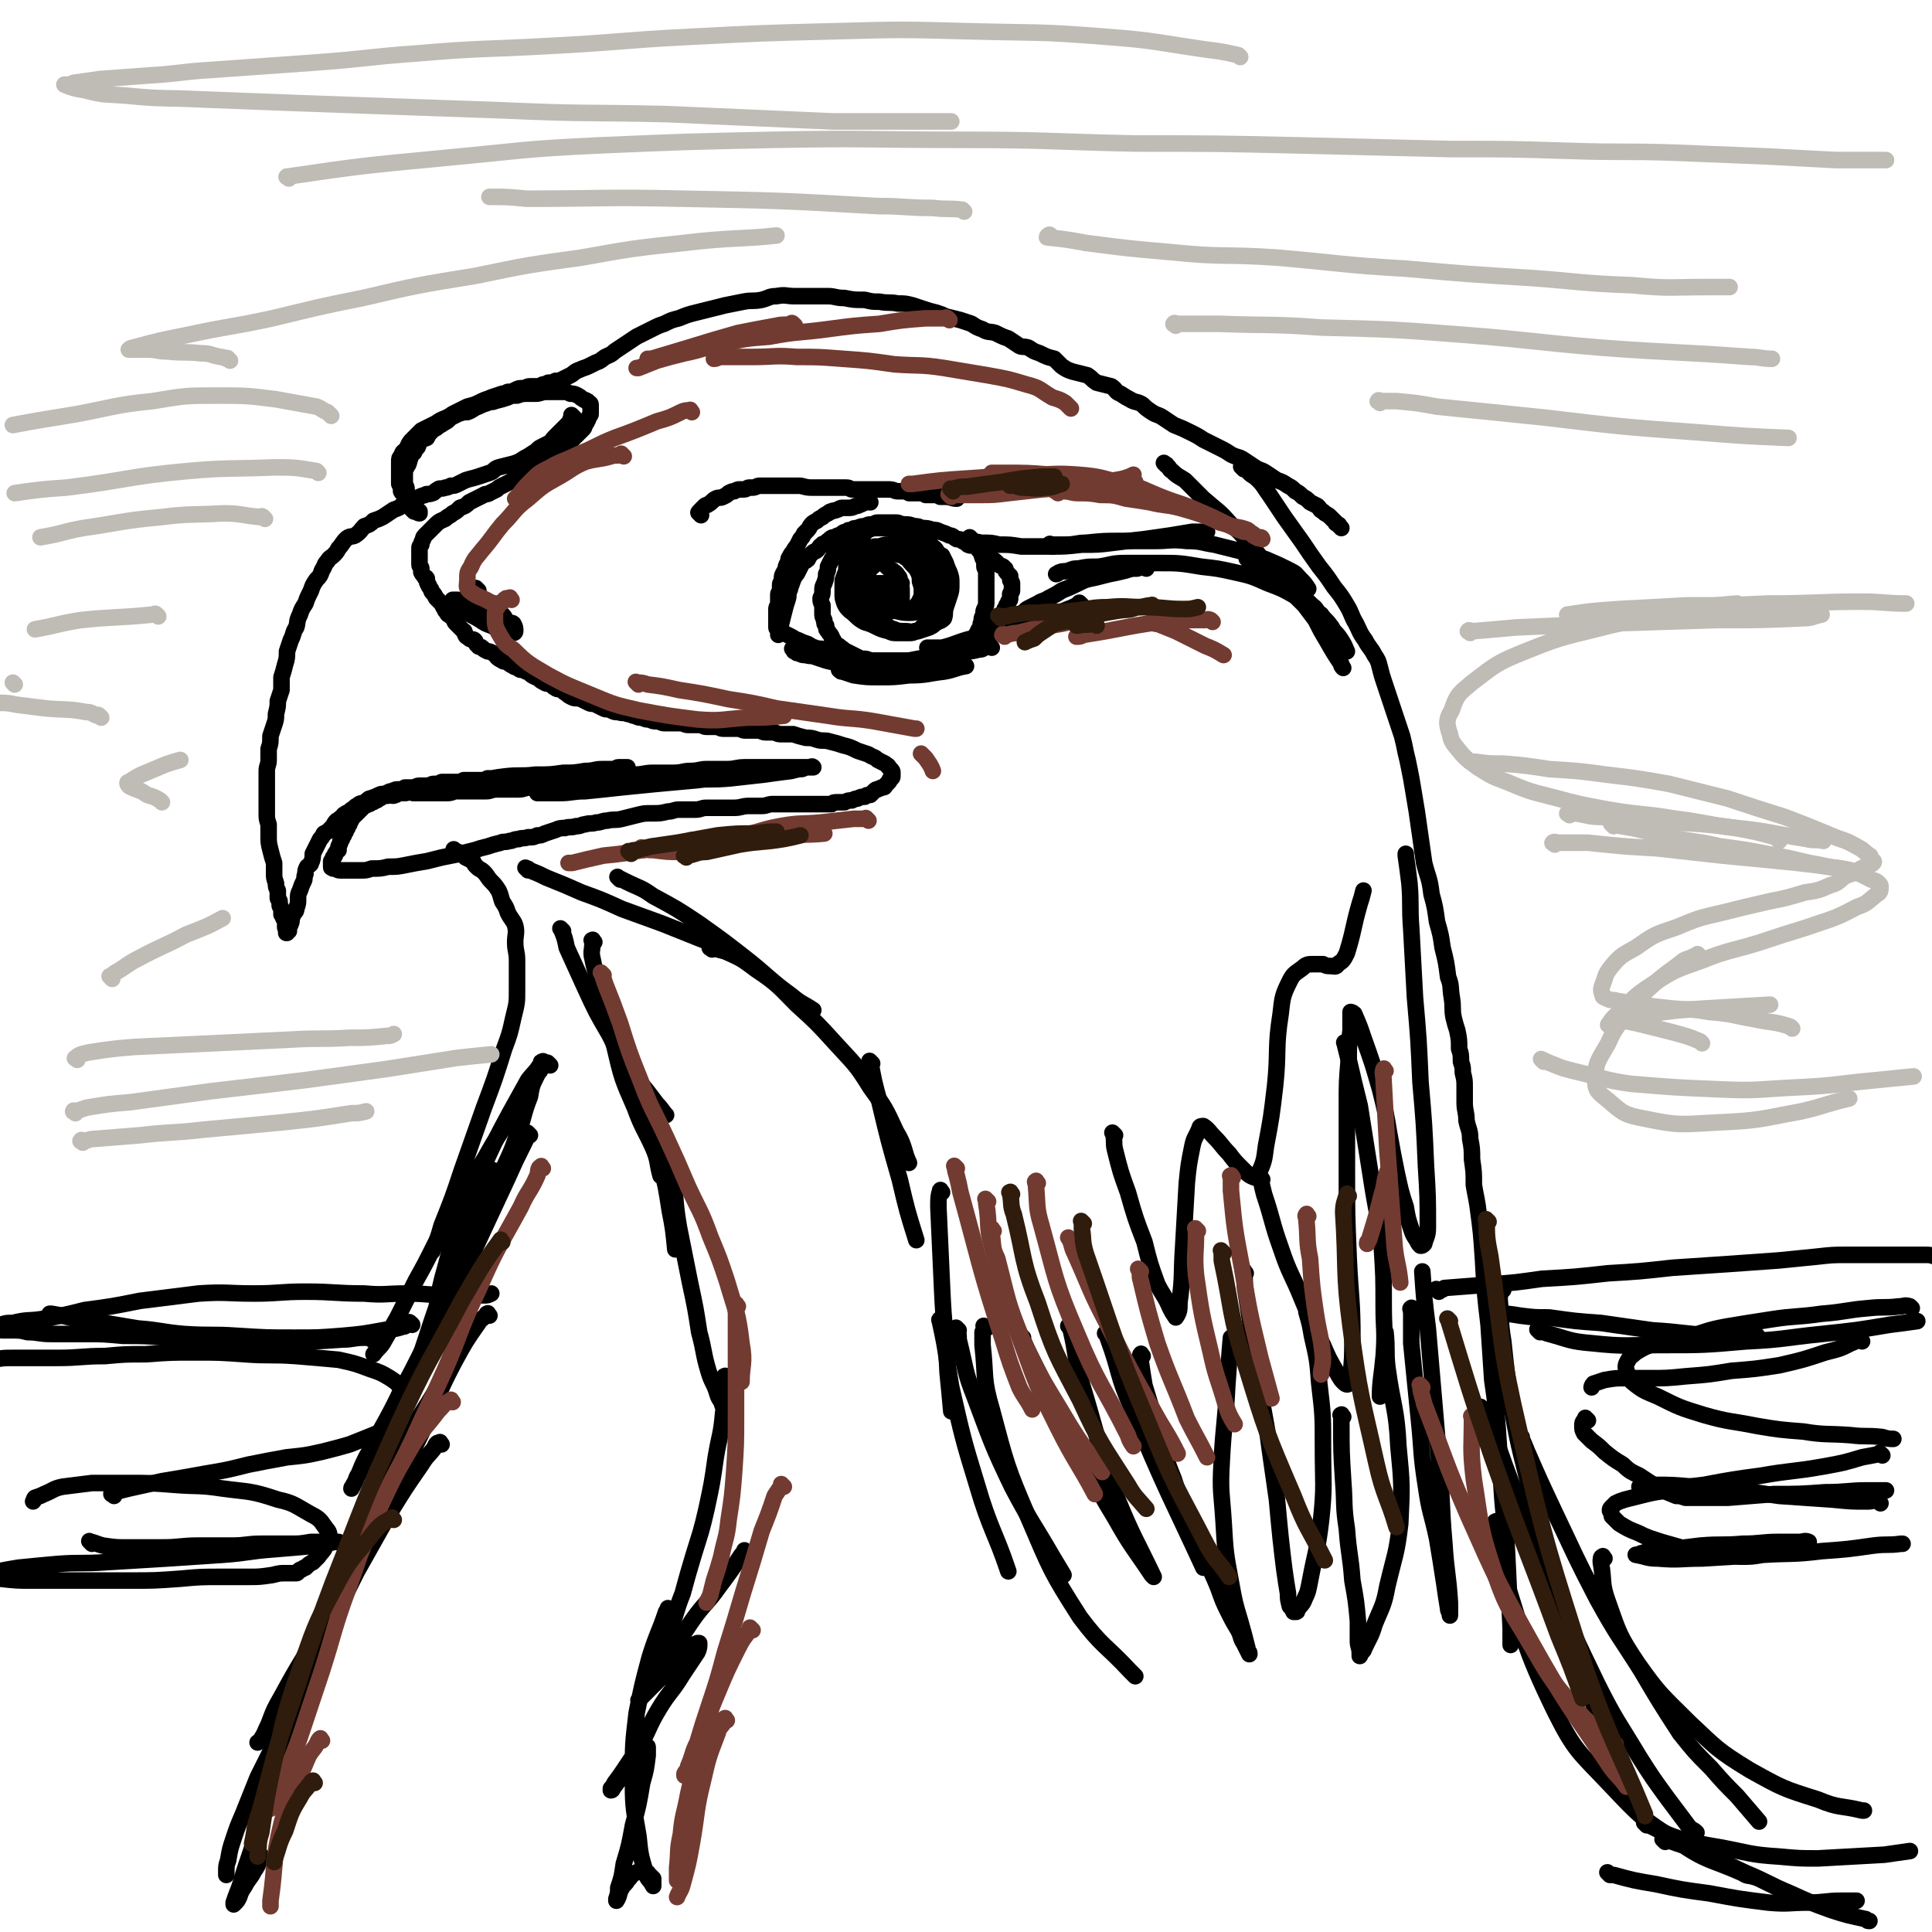 <svg viewBox='0 0 1050 1050' version='1.1' xmlns='http://www.w3.org/2000/svg' xmlns:xlink='http://www.w3.org/1999/xlink'><g fill='none' stroke='#000000' stroke-width='9' stroke-linecap='round' stroke-linejoin='round'><path d='M381,280c-1,-1 -1,-1 -1,-1 -1,-1 0,0 0,0 0,0 0,0 0,0 0,0 0,0 0,0 -1,-1 0,0 0,0 0,0 0,0 0,0 0,0 0,0 0,0 -1,-1 0,0 0,0 0,0 0,0 0,0 0,0 0,0 0,-1 0,0 0,0 0,0 1,0 1,0 1,-1 1,-1 1,-1 2,-2 1,-1 1,0 2,-1 2,-1 2,-2 4,-3 2,-1 2,0 4,-1 2,-1 2,-1 3,-2 2,-1 2,-1 3,-1 2,-1 2,-1 3,-1 1,0 1,0 2,0 2,0 2,-1 3,-1 1,0 1,0 2,0 2,0 2,-1 4,-1 2,0 2,0 3,0 2,0 2,0 4,0 2,0 2,0 4,0 2,0 2,0 5,0 2,0 2,0 5,0 3,0 3,1 7,1 3,0 3,0 5,0 2,0 2,0 5,0 2,0 2,0 4,0 2,0 2,0 5,0 2,0 2,1 3,1 1,0 1,0 2,0 2,0 2,0 3,0 1,0 1,0 2,0 1,0 1,0 2,0 2,0 2,0 3,0 1,0 1,0 2,0 1,0 1,0 2,0 2,0 2,0 3,0 0,0 0,0 1,0 3,0 3,1 5,1 2,0 2,0 3,0 2,0 2,0 3,1 2,0 2,0 4,0 1,0 1,0 3,0 1,0 1,0 2,1 1,0 1,0 3,0 1,0 1,0 2,0 1,0 1,0 3,1 2,0 2,0 3,0 3,0 3,1 6,1 0,0 0,0 0,0 '/><path d='M473,273c-1,-1 -1,-1 -1,-1 -1,-1 0,0 0,0 0,0 0,0 0,0 0,0 0,-1 0,0 -1,0 -1,1 -1,1 0,0 -1,0 -1,0 -1,0 -1,1 -2,1 -2,1 -2,1 -3,1 -2,1 -2,1 -4,1 -2,0 -2,0 -3,0 -2,0 -2,1 -3,1 -2,1 -2,0 -3,1 -1,0 -1,0 -2,1 -2,1 -2,1 -3,2 -2,1 -2,1 -3,2 -2,1 -2,1 -3,2 -1,1 -1,2 -2,3 -1,1 -1,1 -2,2 -1,2 -1,2 -2,3 -1,2 -1,2 -2,4 -1,1 -1,1 -2,3 -1,1 -1,1 -2,3 -1,1 0,2 -1,3 -1,2 -1,2 -1,4 -1,1 -1,1 -1,1 -1,2 -1,2 -1,3 0,1 0,1 0,2 -1,1 -1,1 -1,2 0,2 0,2 0,3 0,1 -1,1 -1,2 0,2 0,2 0,3 0,1 0,2 0,2 0,2 -1,1 -1,3 0,0 0,0 0,1 0,1 0,1 0,2 0,0 0,0 0,1 0,0 0,0 0,1 0,0 0,0 0,0 0,0 0,0 0,0 0,1 0,1 0,1 0,0 0,0 0,0 0,1 0,1 0,1 0,0 0,0 0,0 0,1 0,1 0,1 0,0 0,0 0,0 0,1 0,1 0,1 0,0 0,0 0,0 0,1 0,1 0,1 0,1 1,1 1,1 0,0 0,0 0,0 1,1 1,1 3,2 2,1 2,1 4,2 2,1 1,1 4,2 2,1 2,1 5,2 2,1 1,1 4,2 2,1 2,0 5,1 2,1 2,1 4,2 3,0 3,0 6,1 2,1 2,0 5,1 2,0 2,0 4,1 2,0 2,1 5,1 3,0 3,0 6,0 2,0 2,0 5,0 2,0 2,0 5,0 2,0 2,0 5,0 2,0 2,0 5,0 2,0 2,0 5,-1 2,0 2,-1 4,-1 2,0 2,0 4,0 2,0 2,0 4,-1 1,0 1,0 3,-1 2,-1 2,-1 4,-2 1,0 1,0 2,-1 2,-1 1,-1 3,-2 1,-1 1,-1 3,-2 1,-1 2,-1 3,-2 1,-1 1,-1 2,-2 1,-1 2,-1 3,-2 1,-1 1,-1 2,-2 1,-1 1,-1 2,-2 1,-1 1,-1 1,-2 1,-2 1,-2 2,-3 1,-1 1,-1 1,-2 1,-1 1,-1 1,-2 1,-1 1,-1 1,-2 1,-1 1,-1 1,-2 0,-1 0,-1 0,-2 0,-1 1,-1 1,-2 0,-1 0,-1 0,-2 0,-1 0,-1 0,-2 0,-1 -1,-1 -1,-2 0,-1 0,-1 0,-2 -1,-1 -1,-1 -2,-2 -1,-1 0,-2 -1,-2 -1,-2 -2,-1 -3,-2 -1,-1 -1,-1 -2,-2 -1,-1 -2,-1 -3,-2 -2,-1 -2,-1 -3,-2 -2,-1 -1,-1 -3,-2 -1,-1 -1,-2 -2,-2 -2,-1 -2,0 -4,-1 -1,-1 -1,-1 -3,-2 -1,-1 -1,-1 -3,-1 -2,-1 -2,-2 -4,-2 -2,-1 -2,-1 -5,-2 -2,-1 -2,-1 -4,-1 -3,-1 -3,-1 -6,-1 -2,-1 -2,-1 -4,-1 -3,-1 -3,-1 -5,-1 -3,0 -3,-1 -5,-1 -2,0 -2,0 -3,0 -2,0 -2,0 -4,0 -1,0 -2,0 -3,0 -2,0 -1,1 -3,1 -2,0 -2,0 -4,1 -2,0 -2,0 -4,1 -2,0 -2,0 -3,1 -2,0 -2,0 -3,1 -2,0 -2,1 -4,2 -1,0 -1,0 -2,1 -2,0 -2,0 -4,2 -1,0 0,1 -2,2 0,0 -1,-1 -1,0 -2,1 -1,1 -3,3 -1,1 -1,0 -3,2 -1,1 -1,1 -2,3 -1,1 -2,1 -3,2 -1,2 -1,2 -2,4 -1,2 -1,2 -2,3 -1,2 -1,2 -2,5 -1,1 0,1 -1,3 -1,2 0,2 -1,5 -1,3 -1,3 -2,7 -1,4 -1,4 -2,8 0,2 0,2 -1,4 '/><path d='M432,354c-1,-1 -1,-1 -1,-1 -1,-1 0,0 0,0 0,0 0,0 0,0 0,0 0,0 0,0 -1,-1 0,0 0,0 0,0 0,0 0,0 1,1 0,1 1,1 1,1 1,1 2,1 2,1 2,1 4,1 3,1 3,0 5,1 3,1 3,1 6,2 4,1 4,1 8,1 5,1 5,1 9,1 6,0 6,0 11,0 5,0 5,0 11,0 4,0 4,-1 9,-1 4,-1 4,0 8,-1 5,-1 6,-1 10,-2 '/><path d='M539,352c-1,-1 -1,-1 -1,-1 -1,-1 0,0 0,0 0,0 0,0 0,0 0,0 0,0 0,0 -1,-1 -1,0 -2,0 -2,1 -1,2 -4,2 -4,1 -4,1 -8,1 -5,1 -5,1 -10,2 -4,1 -4,1 -9,1 -6,1 -6,1 -11,2 -6,1 -6,2 -12,2 -6,1 -6,1 -12,2 -4,1 -4,1 -8,1 -1,1 -1,0 -3,0 -1,0 -1,0 -2,0 0,0 0,0 -1,0 0,0 0,0 0,0 1,1 1,1 2,1 3,1 3,1 6,2 7,1 7,1 14,1 8,0 8,0 16,-1 10,0 10,-1 19,-2 6,-1 6,-2 12,-3 '/><path d='M490,317c-1,-1 -1,-1 -1,-1 -1,-1 0,0 0,0 0,0 0,0 0,0 0,0 0,0 0,0 -1,-1 0,0 0,0 0,0 0,0 0,0 0,0 0,-1 0,0 -1,0 0,0 0,1 0,1 -1,1 -2,1 0,0 0,0 0,0 -1,1 -1,1 -1,1 -1,0 -1,0 -1,0 0,0 0,1 0,1 0,0 0,0 0,0 0,1 0,1 0,1 0,0 0,0 0,0 0,0 0,0 0,0 -1,-1 0,0 0,0 0,0 0,0 0,0 1,0 1,0 1,0 0,0 0,0 0,0 1,0 0,0 0,0 -1,-1 -1,-1 -1,-1 0,0 0,0 0,0 -1,0 0,-1 -1,-1 -1,0 -1,0 -2,0 -1,0 -1,0 -2,0 -1,0 -1,0 -1,0 0,0 0,1 0,1 0,1 0,1 -1,1 0,0 0,0 0,0 0,1 0,1 0,1 0,1 0,1 0,1 0,1 1,0 1,0 1,1 1,1 1,1 1,0 1,1 2,1 1,0 1,0 2,0 1,0 1,0 1,0 1,-1 1,-1 1,-1 0,0 0,-1 0,-1 1,-1 1,0 1,-1 0,0 0,-1 0,-1 0,-1 0,-1 -1,-2 0,0 0,0 -1,0 -1,-1 -2,-1 -3,-1 -1,0 -1,-1 -2,-1 -2,0 -2,0 -4,0 -1,0 -1,0 -2,0 -1,0 -1,0 -2,1 0,1 0,1 -1,2 0,0 0,0 0,1 0,1 0,1 0,2 0,1 0,1 1,2 0,1 0,1 1,2 1,1 1,0 3,1 1,1 1,1 2,1 2,1 2,1 4,1 2,0 2,0 4,0 0,0 0,0 1,-1 1,-1 1,-1 2,-2 0,-1 0,-1 1,-2 0,-2 0,-2 0,-4 0,-2 0,-2 -1,-4 0,-3 0,-3 -1,-4 -1,-2 -2,-2 -3,-3 -2,-1 -2,-1 -4,-3 -1,-1 -1,-1 -4,-2 -2,-1 -2,-1 -5,-1 -1,0 -1,1 -2,1 -1,1 -1,0 -3,1 -1,0 -1,1 -2,2 -1,1 -1,1 -2,3 -1,1 -1,1 -1,2 0,2 0,2 0,5 0,1 0,1 1,3 1,2 1,1 2,3 1,2 1,2 3,3 2,2 2,2 5,3 3,1 3,0 6,1 4,1 4,1 7,1 2,0 2,0 5,0 2,0 2,0 4,-1 2,-1 2,-1 3,-2 1,-1 1,-1 2,-3 1,-2 1,-2 1,-5 0,-2 0,-2 -1,-5 0,-2 0,-3 -1,-5 -1,-2 -1,-2 -3,-4 -2,-2 -2,-3 -4,-4 -2,-2 -3,-1 -5,-2 -2,-1 -2,-1 -4,-2 -3,-1 -3,-1 -5,-2 -1,0 -1,0 -2,0 -1,0 -1,0 -2,1 -1,0 -1,1 -1,1 -1,2 -1,1 -2,3 -1,2 -1,2 -1,3 -1,3 -1,3 -1,5 0,2 0,2 0,4 0,3 0,3 1,5 1,2 0,2 1,3 2,2 1,3 3,4 3,2 3,2 6,3 3,2 3,2 7,3 4,1 4,1 8,1 3,0 3,-1 6,-1 2,-1 2,-1 4,-1 3,-1 3,-1 6,-2 1,-1 1,-1 1,-2 2,-3 2,-3 2,-6 1,-3 0,-4 0,-7 0,-3 0,-3 -1,-6 -1,-2 -1,-2 -2,-5 -2,-2 -1,-3 -3,-5 -3,-2 -3,-2 -6,-4 -3,-1 -3,-1 -6,-3 -2,-1 -2,-1 -5,-2 -2,-1 -2,-2 -5,-2 -2,0 -2,0 -5,0 -2,0 -2,0 -4,0 -2,0 -3,0 -5,1 -2,1 -2,2 -3,3 -2,2 -2,2 -3,4 -2,2 -1,2 -2,4 -2,3 -3,3 -3,5 -1,3 -1,3 -1,6 -1,3 -2,4 -1,7 0,2 1,2 3,5 1,2 0,3 2,5 2,2 2,2 4,4 2,2 2,2 4,4 3,2 3,2 6,4 3,2 3,2 7,4 3,1 3,0 6,1 3,0 3,0 6,-1 1,0 2,0 3,-1 2,0 2,0 4,-2 1,-1 1,-1 3,-3 1,-3 1,-3 3,-6 1,-3 0,-3 1,-6 1,-3 1,-3 1,-6 0,-3 0,-3 0,-6 0,-2 -1,-2 -2,-4 -1,-2 -1,-3 -2,-4 -1,-2 0,-2 -2,-3 -1,-2 -1,-2 -3,-3 -3,-2 -3,-1 -5,-2 -4,-1 -4,-1 -7,-1 -4,0 -4,0 -8,0 -4,0 -4,1 -7,2 -3,1 -3,1 -6,3 -2,1 -2,1 -5,4 -1,1 -1,1 -3,3 -1,2 -2,2 -3,5 -1,2 -1,2 -1,4 0,3 0,3 0,6 0,2 0,2 1,5 1,2 1,2 3,4 3,2 3,3 6,5 3,2 3,1 7,3 4,2 4,2 8,3 2,1 2,1 5,1 3,0 3,0 6,0 2,0 2,0 4,-1 2,-1 2,-1 3,-2 1,-1 1,-1 2,-3 1,-2 1,-2 2,-5 1,-3 1,-3 1,-7 0,-3 0,-3 0,-6 0,-3 0,-3 -1,-6 -1,-2 -1,-2 -2,-4 -1,-2 -1,-2 -3,-4 -2,-2 -2,-2 -4,-3 -2,-1 -2,-1 -5,-2 -3,-1 -3,-1 -6,-1 -2,0 -2,0 -3,1 -2,1 -2,1 -4,2 -1,1 -1,2 -2,3 -2,3 -3,2 -4,5 -1,3 -1,3 -1,6 0,3 0,3 0,6 0,4 0,4 1,7 1,3 1,3 3,6 2,1 2,1 4,2 4,2 3,3 7,4 2,1 3,1 6,1 3,0 3,1 7,0 3,-1 3,-1 6,-2 2,-1 2,-1 3,-2 3,-2 3,-1 5,-3 1,-3 0,-3 1,-6 1,-3 1,-3 2,-6 1,-3 1,-3 1,-7 0,-3 0,-3 -1,-6 -1,-2 -1,-2 -2,-5 -1,-2 -1,-2 -2,-4 -2,-1 -2,-1 -3,-2 -2,-2 -2,-3 -4,-5 -3,-2 -3,-1 -6,-3 -2,0 -2,0 -4,-1 -2,-1 -2,-1 -4,-2 -1,-1 -1,-1 -2,-1 -2,-1 -2,-1 -5,-1 -1,0 -1,0 -3,0 -1,0 -1,0 -3,0 -2,0 -2,0 -4,0 -3,1 -3,1 -5,1 -1,1 -1,2 -2,2 -2,1 -2,1 -4,2 -1,1 -1,1 -2,1 -2,2 -2,2 -4,3 -1,1 -1,1 -1,3 -2,2 -2,2 -4,5 -1,2 -1,2 -2,4 0,2 0,2 -1,4 0,2 0,2 -1,5 -1,2 -1,2 -1,4 0,2 0,2 -1,4 0,2 0,2 1,4 0,2 0,2 0,4 0,2 0,2 1,4 0,2 0,2 1,3 0,2 0,2 1,3 1,2 1,1 2,3 0,1 0,1 1,2 0,1 0,1 1,2 2,1 2,1 3,2 2,1 2,2 3,2 2,1 2,1 4,2 2,1 2,1 4,2 3,0 3,0 5,1 2,0 2,0 4,1 2,0 2,0 5,0 1,0 1,1 3,1 1,0 1,0 3,0 2,0 2,0 3,0 2,0 2,0 5,0 1,0 1,0 3,0 1,0 1,-1 2,-1 1,0 1,0 3,0 1,0 1,-1 3,-1 1,0 1,0 2,0 1,-1 1,-1 3,-2 2,-1 2,0 4,-1 1,0 1,0 2,-1 1,0 1,0 3,-1 1,0 1,0 2,-1 1,0 1,0 2,-1 1,-1 1,-1 2,-2 0,-1 0,-1 1,-2 1,-1 1,-1 2,-2 1,-2 1,-2 2,-4 1,-1 1,-1 1,-3 1,-2 0,-2 1,-4 1,-2 0,-2 1,-4 1,-2 1,-2 1,-4 0,-2 0,-2 0,-4 0,-2 0,-2 0,-4 0,-2 0,-2 0,-4 0,-2 0,-2 0,-4 0,-2 -1,-2 -1,-3 0,-2 0,-2 0,-3 0,-1 -1,-1 -1,-2 -1,-2 0,-2 -1,-3 -1,-2 -1,-2 -2,-3 -1,-1 0,-1 -1,-2 -1,-1 -1,-1 -2,-2 -1,-1 -1,-1 -1,-1 '/><path d='M531,296c-1,-1 -1,-1 -1,-1 -1,-1 0,0 0,0 0,0 0,0 0,0 0,0 -1,0 0,0 1,-1 2,0 4,0 5,0 5,0 9,1 6,0 6,0 12,1 8,0 8,0 16,0 8,0 8,0 17,-1 9,0 9,0 17,-1 8,-1 8,-1 17,-2 7,-1 7,-1 14,-2 6,-1 6,-1 12,-2 3,0 4,0 7,0 1,0 1,0 1,0 '/><path d='M572,297c-1,-1 -1,-1 -1,-1 -1,-1 0,0 0,0 0,0 0,0 0,0 1,0 1,0 2,0 3,0 3,0 6,0 6,0 6,-1 11,-1 10,-1 10,-1 19,-1 9,0 9,0 19,0 8,0 8,-1 17,0 8,0 8,1 15,2 8,2 8,2 16,4 6,2 6,2 12,4 7,3 7,3 13,6 4,2 3,2 6,5 2,2 2,2 4,5 0,0 0,0 0,0 '/><path d='M679,305c-1,-1 -1,-1 -1,-1 -1,-1 0,0 0,0 0,0 0,0 0,0 0,0 -1,-1 0,0 1,0 2,1 5,2 3,3 3,3 7,6 3,3 3,2 7,5 5,3 5,3 9,6 4,3 4,3 7,6 3,2 2,3 5,5 2,3 3,3 5,6 2,2 1,3 2,5 2,2 2,2 4,4 1,1 0,1 1,2 0,1 0,1 1,2 0,1 1,1 1,1 0,0 0,0 0,0 0,0 0,0 0,0 -1,-1 0,0 0,0 -1,-2 -1,-3 -3,-6 -2,-3 -2,-3 -5,-6 -3,-4 -3,-4 -7,-8 -6,-5 -6,-6 -13,-10 -7,-4 -7,-4 -15,-7 -9,-4 -9,-4 -18,-6 -9,-2 -9,-2 -18,-3 -12,-2 -12,-2 -23,-2 -9,0 -9,0 -18,0 -8,0 -8,1 -15,2 -6,0 -6,0 -11,1 -3,0 -2,0 -5,1 -3,1 -3,0 -5,1 -1,0 -1,1 -2,1 0,0 0,0 0,0 '/><path d='M623,309c-1,-1 -1,-1 -1,-1 -1,-1 -1,0 -1,0 -1,1 -1,0 -3,1 -3,0 -3,0 -6,1 -4,1 -4,1 -9,2 -4,1 -4,1 -8,2 -5,1 -5,1 -9,3 -4,2 -4,2 -9,4 -3,2 -3,2 -7,4 -3,2 -3,1 -6,3 -2,1 -2,1 -4,2 -2,1 -2,1 -3,2 -1,1 -1,1 -2,2 0,0 0,0 0,0 '/><path d='M588,329c-1,-1 -1,-1 -1,-1 -1,-1 0,0 0,0 0,0 0,0 0,0 -2,1 -2,1 -4,2 -5,2 -5,2 -10,4 -7,3 -7,3 -14,6 -7,2 -7,1 -14,3 -8,2 -8,2 -17,4 -8,2 -8,3 -16,5 -4,0 -4,0 -8,0 '/><path d='M260,321c-1,-1 -1,-1 -1,-1 -1,-1 0,0 0,0 0,0 0,0 0,0 0,0 0,0 0,0 -1,-1 0,0 0,0 0,0 0,0 0,0 0,0 0,0 0,0 -1,-1 -1,0 -1,0 0,0 0,1 0,1 0,0 0,0 0,0 0,1 0,1 0,2 0,1 0,1 1,2 0,1 0,1 1,2 1,1 1,1 2,2 0,0 0,1 1,1 1,1 1,0 2,1 0,0 0,1 0,1 0,1 1,0 1,1 1,1 1,1 1,1 0,0 0,0 0,0 0,0 0,0 0,0 -1,-1 0,-1 0,-1 -1,-1 -2,0 -3,-1 -2,-1 -2,-1 -4,-2 -3,-1 -3,-1 -5,-2 -2,-1 -2,0 -3,-1 -2,0 -2,-1 -3,-1 -1,0 -1,0 -2,0 0,0 0,0 -1,0 0,0 0,0 0,0 0,1 0,1 0,1 1,1 2,1 3,2 3,2 2,2 5,4 3,2 4,2 7,4 3,2 3,2 6,3 4,2 3,2 7,3 0,0 0,0 1,0 2,0 2,1 3,1 1,0 1,0 1,0 1,0 1,-1 1,-1 0,0 0,0 0,0 0,-2 0,-2 -1,-4 -1,-1 -2,0 -4,-1 -1,-2 0,-2 -2,-4 -2,-2 -2,-2 -5,-4 -1,0 -1,-1 -2,-1 -2,-1 -3,0 -4,-1 -1,0 -1,-1 -1,-1 0,0 0,0 -1,0 0,0 0,0 0,0 2,2 2,2 4,4 1,0 1,0 2,1 '/><path d='M312,227c-1,-1 -1,-1 -1,-1 -1,-1 0,0 0,0 0,0 0,0 0,0 0,0 0,0 0,0 -1,-1 0,0 0,0 0,0 0,0 0,0 0,1 0,1 -1,2 0,1 0,1 -1,2 -1,1 -1,1 -2,2 -1,1 -1,1 -2,2 -1,1 -1,1 -2,2 -1,1 -1,1 -2,2 -1,1 -1,2 -3,3 -2,1 -2,1 -4,2 -2,1 -2,2 -4,3 -3,2 -3,2 -5,3 -3,2 -3,2 -6,3 -4,1 -4,1 -8,2 -3,1 -2,2 -5,3 -3,1 -3,1 -6,2 -3,1 -4,1 -7,2 -2,1 -2,1 -4,2 -2,1 -2,1 -4,1 -2,1 -2,1 -3,1 -2,1 -3,0 -4,1 -2,1 -2,2 -3,2 -2,1 -3,0 -4,1 -4,1 -4,2 -7,3 -2,1 -3,1 -5,2 -2,2 -2,2 -5,3 -3,2 -3,2 -6,4 -2,1 -2,1 -5,2 -2,2 -2,2 -5,3 -2,2 -2,3 -5,5 -2,1 -3,0 -5,2 -2,2 -2,3 -4,5 -1,2 -1,2 -3,4 -1,1 -2,1 -3,3 -2,2 -1,2 -3,5 -1,3 -1,3 -3,5 -2,3 -2,3 -3,6 -2,4 -2,4 -3,7 -2,3 -2,3 -3,6 -2,4 -1,4 -2,7 -2,3 -1,3 -3,7 -1,3 -1,3 -2,6 0,3 0,4 -1,7 -1,4 -1,4 -2,7 0,4 0,4 0,7 -1,3 -1,3 -2,6 0,3 0,3 -1,7 0,3 0,3 -1,6 -1,3 -1,3 -2,6 0,4 0,4 -1,7 0,3 0,3 0,6 0,3 -1,3 -1,6 0,3 0,3 0,6 0,3 0,3 0,6 0,3 0,3 0,5 0,3 0,3 0,6 0,3 0,3 1,6 0,3 0,3 0,6 0,4 0,4 1,8 1,4 1,4 2,7 0,3 0,3 0,6 0,2 0,2 1,5 0,2 0,2 1,4 0,2 0,2 0,4 0,1 1,1 1,2 0,1 0,1 0,2 0,1 1,1 1,2 0,1 0,1 0,2 0,0 0,0 0,1 0,0 1,0 1,1 0,0 0,0 0,1 0,0 1,0 1,1 0,0 0,0 0,1 0,0 0,0 0,0 0,1 0,1 0,1 0,0 0,0 0,0 0,1 0,1 0,2 0,0 0,0 0,0 0,1 1,0 1,1 0,0 0,0 0,0 0,0 0,0 0,0 0,1 0,1 0,1 0,0 0,0 0,0 0,1 0,1 0,1 0,0 0,0 0,0 0,0 0,0 0,0 -1,-1 0,0 0,0 0,0 0,0 0,0 0,0 0,0 0,0 -1,-1 0,0 0,0 0,0 0,0 0,0 0,0 -1,0 0,0 0,-1 1,-1 1,-1 0,-1 0,-1 0,-2 0,-1 1,-1 1,-2 1,-2 0,-2 1,-4 1,-3 2,-2 2,-4 1,-3 1,-3 1,-5 0,-3 0,-3 1,-5 1,-3 1,-3 2,-5 1,-2 0,-2 1,-4 0,-2 0,-2 1,-4 1,-1 2,-1 2,-2 1,-2 1,-3 1,-5 1,-2 1,-2 2,-4 1,-2 1,-2 2,-4 1,-1 1,-1 2,-3 2,-1 2,-1 3,-2 1,-1 1,-1 2,-2 1,-2 1,-2 2,-3 2,-1 1,-1 3,-2 1,-2 1,-1 2,-2 2,-1 2,-1 3,-2 2,-1 2,-2 3,-2 2,-2 2,-1 4,-2 2,-1 2,-2 3,-2 3,-1 3,-1 5,-2 2,-1 2,0 4,-1 1,0 1,-1 3,-1 2,-1 2,-1 4,-1 2,0 2,0 3,-1 2,0 2,0 4,0 2,0 2,-1 4,-1 2,0 2,0 4,0 2,0 2,-1 4,-1 2,0 2,0 4,-1 2,0 2,0 4,0 2,0 2,0 4,0 2,0 2,0 4,-1 2,0 2,0 4,0 3,0 3,0 5,0 2,0 2,0 4,-1 3,0 3,0 5,0 3,0 3,0 5,-1 3,0 3,0 5,0 3,0 3,0 6,0 4,0 4,0 7,-1 4,0 4,0 7,0 3,0 3,0 6,0 3,0 3,0 5,0 4,0 4,-1 7,-1 4,0 4,1 7,1 5,0 5,0 9,0 5,0 5,0 10,0 6,0 6,-1 11,-1 6,0 6,0 11,0 5,0 5,-1 9,-1 5,0 5,-1 9,-1 6,0 6,0 11,0 5,0 5,-1 10,-1 5,0 5,0 10,0 3,0 3,0 7,0 3,0 3,0 6,0 2,0 2,0 4,0 1,0 1,0 3,0 1,0 1,0 2,0 1,0 1,0 2,0 0,0 0,0 1,0 0,0 0,0 0,0 1,0 1,0 2,0 0,0 0,0 0,0 0,0 0,0 0,0 -1,-1 -1,0 -1,0 -2,0 -2,0 -3,0 -4,1 -4,1 -8,2 -8,1 -8,1 -15,2 -9,1 -9,1 -18,2 -11,1 -11,0 -21,1 -11,1 -11,1 -21,2 -10,1 -10,0 -19,1 -8,0 -8,0 -16,1 -6,0 -6,0 -12,1 -4,0 -4,0 -7,1 -3,0 -3,1 -5,1 -1,0 -1,0 -2,0 -1,0 -1,0 -2,0 0,0 0,0 0,0 1,0 1,0 2,0 5,0 5,0 10,0 7,0 7,-1 14,-1 10,-1 10,-1 19,-2 10,-1 10,-1 20,-2 11,-1 11,-1 22,-2 9,-1 9,-2 18,-2 7,-1 7,0 14,-1 6,-1 5,-1 11,-2 3,-1 3,-1 7,-1 3,-1 3,0 6,0 2,0 2,-1 3,-1 1,0 1,0 2,0 1,0 1,0 1,0 0,0 0,0 0,0 1,0 1,0 1,0 0,0 0,0 0,0 -1,0 -1,0 -1,0 -1,0 -1,0 -1,0 -3,0 -3,0 -5,0 -4,1 -4,1 -8,2 -5,0 -5,0 -10,0 -7,1 -7,1 -14,2 -6,1 -6,0 -13,1 -7,0 -7,0 -13,1 -7,0 -7,1 -13,1 -5,0 -5,0 -9,0 -5,0 -5,1 -9,1 -3,0 -3,0 -7,0 -3,0 -3,0 -6,1 -2,0 -2,0 -4,0 -2,0 -2,0 -4,0 -2,0 -2,0 -4,0 -3,0 -3,0 -5,0 -2,0 -2,1 -4,1 -3,0 -3,0 -6,0 -3,0 -3,0 -6,0 -3,0 -3,1 -6,1 -3,0 -3,0 -6,0 -3,0 -3,1 -6,1 -3,0 -3,0 -6,0 -3,0 -3,0 -6,0 -3,0 -3,1 -6,1 -3,0 -3,0 -6,0 -3,0 -3,0 -5,0 -3,0 -3,0 -5,0 -2,0 -2,1 -5,1 -1,0 -1,0 -3,0 -1,0 -1,0 -3,0 -2,0 -2,0 -4,0 -1,0 -1,0 -2,0 -1,0 -1,0 -2,0 0,0 0,0 -1,0 0,0 0,0 -1,0 0,0 0,0 -1,0 0,0 0,0 -1,0 0,0 0,0 0,0 0,0 -1,0 0,0 1,-1 2,0 5,-1 6,-1 6,-2 12,-3 7,-1 8,-1 15,-2 9,-1 8,-2 17,-3 8,-1 9,0 17,-1 8,0 8,0 15,-1 6,0 6,0 12,-1 5,0 5,-1 9,-1 3,0 3,0 6,0 2,0 2,-1 3,-1 2,0 2,0 3,0 1,0 1,0 1,0 1,0 1,0 1,0 0,0 0,0 0,0 -1,0 -1,0 -1,0 -1,0 -1,0 -2,0 -3,0 -3,1 -5,1 -4,1 -4,1 -8,1 -5,1 -5,1 -11,1 -6,1 -6,1 -11,1 -7,0 -7,0 -13,1 -6,0 -6,0 -13,1 -4,0 -4,1 -9,1 -5,1 -5,0 -10,1 -4,0 -4,1 -8,1 -3,1 -3,0 -6,1 -2,0 -2,1 -5,1 -1,0 -1,0 -3,0 -2,0 -2,1 -4,1 -1,1 -1,0 -2,0 -3,0 -3,1 -5,1 -1,0 -1,0 -1,0 -2,0 -2,1 -4,1 -2,0 -2,0 -3,0 -2,0 -1,1 -2,1 -2,1 -2,0 -3,0 -2,1 -2,0 -4,1 -1,0 -1,1 -2,1 -1,1 -1,1 -2,1 -1,1 -1,1 -2,1 -1,1 -1,1 -2,1 -1,1 -2,1 -2,1 -1,1 -1,1 -2,2 -1,1 -1,1 -2,2 0,0 0,0 -1,1 0,0 -1,0 -1,1 -1,1 -1,2 -2,3 0,1 0,1 -1,2 0,1 0,1 -1,2 0,1 0,1 -1,2 0,1 0,1 -1,2 0,1 0,1 -1,2 0,1 0,1 -1,3 0,1 0,1 0,2 0,0 -1,0 -1,1 -1,1 -1,1 -1,2 0,0 0,0 -1,1 0,0 0,1 0,1 0,1 0,0 -1,1 0,0 0,0 0,1 0,0 0,0 0,1 0,0 0,0 0,0 0,0 0,0 0,0 0,1 0,1 0,1 0,1 0,0 1,1 0,0 0,0 1,0 1,0 1,1 3,1 2,0 2,0 5,0 3,0 3,0 6,0 3,0 3,0 6,-1 5,0 5,0 9,-1 5,0 5,0 10,-1 5,-1 5,-1 11,-2 4,-1 4,-1 8,-2 5,-1 5,-1 10,-2 4,-1 4,-1 8,-2 3,-1 3,-1 7,-2 3,-1 3,-1 7,-2 2,-1 2,0 5,-1 2,0 2,-1 5,-1 2,-1 2,0 5,-1 3,0 3,0 5,-1 2,0 2,0 4,-1 3,-1 3,-1 6,-2 2,-1 3,-1 5,-1 3,-1 3,0 6,-1 3,0 3,-1 5,-1 3,-1 3,0 6,-1 3,0 3,-1 6,-1 4,-1 4,0 8,-1 4,-1 4,-1 8,-2 4,-1 4,-1 8,-1 5,0 5,0 9,-1 3,0 3,-1 6,-1 4,0 4,0 9,0 3,0 3,-1 6,-1 4,0 4,0 8,0 3,0 3,0 7,0 4,0 4,-1 8,-1 3,0 3,0 7,0 3,0 3,-1 6,-1 2,0 2,0 5,0 3,0 3,0 6,0 2,0 2,0 5,0 2,0 2,0 4,0 1,0 1,0 3,0 1,0 1,0 3,0 0,0 0,0 1,0 2,0 3,0 5,0 1,-1 1,-1 3,-1 2,0 2,0 4,0 2,-1 2,-1 4,-1 2,-1 2,-1 3,-1 2,-1 2,-1 4,-1 1,-1 1,-1 3,-1 1,-1 1,-1 2,-2 1,-1 1,-1 2,-1 1,-1 1,0 2,-1 1,0 2,0 2,-1 1,-1 1,-1 2,-2 0,0 0,0 0,0 1,-1 0,-1 1,-2 0,0 1,0 1,-1 0,0 0,0 0,-1 0,0 0,0 0,-1 0,-1 0,-1 -1,-2 0,0 0,0 -1,-1 0,-1 -1,-1 -2,-2 -2,-1 -2,-1 -4,-2 -2,-2 -2,-1 -5,-3 -3,-1 -3,-1 -6,-2 -4,-2 -4,-2 -8,-3 -3,-1 -3,-1 -7,-2 -3,-1 -4,0 -7,-1 -3,-1 -3,-1 -6,-1 -4,-1 -4,-1 -7,-2 -3,0 -3,0 -6,0 -2,0 -2,0 -4,-1 -2,0 -2,0 -4,0 -2,0 -2,0 -4,-1 -2,0 -2,0 -4,0 -2,0 -2,0 -4,0 -2,0 -2,-1 -4,-1 -2,0 -2,0 -4,0 -2,0 -2,0 -4,0 -2,0 -2,-1 -4,-1 -2,0 -2,0 -5,0 -2,0 -2,-1 -4,-1 -3,0 -3,0 -6,0 -2,0 -2,-1 -5,-1 -2,0 -2,0 -4,0 -2,0 -2,0 -4,0 -2,0 -2,-1 -4,-1 -2,0 -2,0 -4,-1 -2,0 -2,0 -4,-1 -2,0 -2,0 -4,-1 -2,0 -2,-1 -4,-1 -2,-1 -2,0 -5,-1 -2,0 -2,0 -4,-1 -2,-1 -2,0 -4,-1 -2,-1 -2,-1 -4,-2 -2,-1 -2,0 -4,-1 -2,-1 -2,-1 -4,-2 -2,-1 -3,0 -5,-1 -2,-1 -2,-1 -3,-2 -2,-1 -1,-1 -3,-2 -1,-1 -2,0 -3,-1 -2,-1 -1,-1 -3,-2 -1,-1 -2,0 -3,-1 -2,-1 -2,-1 -3,-2 -1,-1 -1,-1 -2,-1 -2,-1 -2,-1 -3,-2 -1,-1 -1,-1 -2,-1 -2,-1 -2,-1 -3,-1 -1,0 -1,-1 -2,-1 -1,-1 -1,0 -2,-1 -2,-1 -2,-1 -3,-2 -2,-1 -2,0 -3,-1 -2,-1 -2,-1 -3,-2 -1,-1 -1,-2 -2,-2 -2,-1 -2,-1 -3,-1 -2,-1 -2,-1 -3,-2 -1,-1 -2,0 -2,-1 -2,-1 -1,-2 -2,-3 -1,-1 -2,0 -3,-1 -1,-1 -2,-1 -2,-2 -1,-1 0,-2 -1,-2 -1,-1 -1,-1 -2,-2 -1,-1 -1,-1 -2,-2 -1,-1 -1,-1 -1,-2 -1,-2 -1,-1 -2,-2 -1,-1 -2,-1 -2,-2 -2,-2 -1,-2 -2,-3 -1,-2 -1,-2 -2,-3 -1,-1 -1,-1 -2,-2 -1,-2 -1,-2 -2,-3 -1,-1 0,-1 -1,-2 -1,-2 -1,-1 -1,-2 -1,-1 -1,-2 -1,-3 0,-1 0,-1 -1,-1 -1,-2 -1,-1 -2,-3 0,0 0,-1 0,-2 0,-1 -1,-1 -1,-2 0,-1 0,-1 0,-3 0,-1 0,-1 0,-2 0,-1 0,-1 0,-2 0,-1 0,-1 0,-2 0,-1 0,-1 1,-2 0,-1 0,-1 1,-3 0,-1 0,-1 2,-3 1,-1 1,-1 2,-2 2,-2 2,-2 3,-3 2,-2 3,-2 5,-3 2,-2 2,-1 4,-3 2,-1 2,-1 4,-3 3,-1 3,-1 5,-3 2,-1 2,-1 4,-2 2,-1 2,-1 4,-2 1,-1 2,0 3,-1 2,-1 2,-1 4,-2 1,-1 1,-1 3,-2 2,-1 2,-1 4,-2 2,-1 1,-1 4,-3 1,-1 2,-1 4,-2 1,-1 1,-1 3,-2 2,-1 2,-1 4,-3 1,-1 1,-1 3,-2 1,-1 1,-1 3,-2 1,0 1,0 2,-1 1,-1 1,-1 2,-2 1,-1 1,0 2,-1 1,0 1,0 2,-1 1,-1 1,-1 2,-2 1,-1 1,0 2,-1 1,-1 1,-1 2,-2 0,0 0,0 1,-1 1,-1 1,-1 2,-2 1,-1 1,-1 2,-2 1,-1 0,-1 1,-2 0,-1 1,-1 1,-2 1,-1 0,-1 1,-2 0,-1 1,-1 1,-2 0,-1 0,-1 0,-2 0,-1 0,-1 0,-2 0,-1 0,-1 0,-1 0,-1 -1,-1 -1,-1 -1,0 0,-1 -1,-1 -1,-1 -1,0 -2,-1 -2,-1 -1,-1 -3,-2 -2,-1 -2,-1 -4,-1 -2,-1 -2,-1 -4,-1 -2,0 -2,0 -4,0 -3,0 -3,0 -5,0 -3,0 -3,1 -6,1 -2,0 -2,0 -5,0 -2,0 -2,0 -5,1 -3,0 -3,0 -5,1 -3,1 -3,1 -7,2 -2,1 -2,0 -4,1 -3,1 -3,1 -5,2 -3,1 -3,2 -6,3 -2,0 -2,0 -5,1 -2,1 -2,1 -4,2 -2,2 -2,2 -4,3 -1,1 -2,1 -3,2 -1,1 -2,1 -3,2 -2,2 -2,2 -3,4 -2,1 -2,0 -3,1 -2,2 -1,2 -2,4 -1,1 -1,1 -2,3 -1,1 -2,1 -2,3 -1,1 0,1 -1,3 0,1 -1,1 -1,2 -1,1 -1,1 -1,2 0,2 0,2 0,3 0,2 0,2 0,4 0,1 1,1 1,3 0,1 0,1 0,2 1,1 1,1 1,2 1,2 1,1 2,2 1,1 1,1 1,2 0,1 0,1 0,1 1,1 1,1 1,1 0,1 1,1 1,1 0,0 0,1 1,1 0,0 0,0 0,0 0,0 0,0 0,0 0,1 0,1 0,1 0,0 0,0 0,0 0,0 0,0 0,0 -1,-1 0,0 0,0 0,0 -1,0 -2,-1 0,0 0,0 -1,0 0,0 0,0 -1,-1 -1,-1 -1,-1 -2,-2 0,-1 0,-1 -1,-2 0,-1 0,-1 -1,-3 0,-2 -1,-1 -2,-3 0,-2 0,-2 -1,-4 0,-2 0,-2 0,-3 0,-2 0,-2 0,-3 0,-2 0,-2 0,-3 0,-2 0,-2 0,-3 0,-2 0,-2 1,-3 1,-3 1,-2 3,-4 1,-2 1,-3 3,-5 2,-2 2,-2 5,-5 4,-2 4,-2 8,-4 4,-3 5,-2 9,-5 4,-2 4,-2 8,-4 4,-1 4,-1 8,-3 2,-1 3,-1 5,-2 3,-1 3,-1 6,-2 1,0 1,0 3,-1 2,0 2,0 4,-1 2,-1 2,-1 4,-1 2,0 2,-1 4,-1 1,0 1,0 3,0 2,0 2,0 4,-1 1,0 1,0 3,-1 2,0 2,0 4,-1 2,0 2,0 4,-1 2,-1 2,-1 4,-2 2,-1 2,-2 5,-3 2,-1 3,-1 5,-2 2,-1 2,-1 4,-2 3,-1 2,-1 5,-3 2,-1 3,-1 5,-3 3,-2 3,-2 6,-4 3,-2 3,-2 6,-4 4,-2 4,-2 8,-4 4,-2 4,-2 7,-3 4,-2 4,-2 8,-3 5,-2 5,-2 9,-3 4,-1 4,-1 8,-2 4,-1 4,-1 8,-2 5,-1 5,-1 10,-2 5,-1 5,0 10,-1 4,-1 4,-2 8,-2 5,-1 5,0 10,0 5,0 5,0 11,0 3,0 3,0 7,0 4,0 4,1 9,1 5,1 5,1 11,1 4,1 4,1 8,1 5,1 5,0 10,1 4,0 4,0 8,1 3,1 3,1 6,2 3,1 3,1 7,2 3,1 3,1 5,2 4,1 4,1 8,2 3,1 3,1 6,2 3,2 3,2 6,3 3,2 4,1 7,2 4,2 4,2 7,3 3,2 3,2 6,4 2,1 2,0 5,1 3,2 3,2 6,3 4,2 4,2 8,3 2,2 2,2 4,4 3,2 3,2 6,3 4,1 4,1 8,2 3,2 2,2 5,4 4,1 4,1 8,2 3,2 2,3 5,4 3,2 3,2 5,3 3,2 4,1 7,3 2,2 2,2 5,4 3,2 3,1 6,3 3,2 3,2 6,4 5,2 5,2 9,4 4,2 4,2 7,4 4,2 4,2 8,4 4,2 4,2 7,4 4,2 4,1 7,3 3,2 3,2 6,4 3,2 3,1 6,3 3,2 3,2 6,4 3,1 3,1 6,3 2,1 2,1 4,3 2,1 2,1 4,3 2,1 2,1 4,3 2,1 2,1 4,2 2,2 1,2 3,3 2,2 2,1 4,3 1,1 1,1 2,2 0,0 0,0 1,1 0,1 0,0 1,1 1,0 1,1 1,1 1,1 1,1 1,1 0,0 0,0 0,0 '/><path d='M634,253c-1,-1 -1,-1 -1,-1 -1,-1 0,0 0,0 0,0 0,0 0,0 0,0 0,0 0,0 -1,-1 0,0 0,0 1,1 1,0 1,1 2,1 1,2 3,3 3,3 4,3 7,5 5,5 5,5 10,10 8,7 8,6 15,14 7,6 6,6 13,14 5,6 4,6 10,12 4,5 4,5 9,10 4,4 4,4 8,8 3,4 3,4 6,8 3,6 3,6 6,11 4,7 4,7 8,13 0,1 0,1 1,2 '/><path d='M676,255c-1,-1 -1,-1 -1,-1 -1,-1 0,0 0,0 0,0 0,0 0,0 0,0 0,0 0,0 -1,-1 0,0 0,0 2,1 2,1 4,3 2,2 2,1 5,4 3,3 3,4 6,8 4,6 4,6 8,12 5,7 5,7 10,14 4,6 4,6 9,13 4,5 4,5 8,11 4,5 4,5 7,10 3,5 2,5 5,10 2,4 2,5 5,9 2,4 3,4 5,8 2,3 2,3 3,7 1,4 1,4 2,7 1,3 1,3 2,6 1,3 1,3 2,6 1,3 1,3 2,6 1,3 1,3 2,6 1,3 1,3 2,6 1,4 1,4 2,9 1,4 1,4 2,9 1,5 1,5 2,11 1,6 1,6 2,12 1,7 1,7 2,14 1,7 1,7 2,14 2,8 3,8 4,17 2,7 2,8 3,15 2,7 2,7 3,14 2,8 2,8 3,16 2,5 1,5 2,11 1,6 0,6 1,11 1,4 1,4 2,7 1,5 1,5 1,10 1,3 1,3 1,7 1,3 1,3 1,6 1,4 1,4 1,8 0,4 0,4 0,8 0,5 1,5 1,10 1,5 2,5 2,10 1,5 1,6 1,11 1,7 1,7 1,14 1,6 1,5 2,11 2,15 2,15 3,30 1,18 1,18 3,35 1,15 1,15 2,30 2,14 2,14 3,27 1,15 1,15 2,30 1,18 2,18 3,36 1,21 1,21 2,42 0,5 0,5 0,9 '/><path d='M817,701c-1,-1 -1,-1 -1,-1 -1,-1 0,0 0,0 0,0 0,0 0,0 0,3 -1,3 -1,6 1,11 0,11 2,23 2,19 2,19 5,38 4,23 5,23 10,45 4,20 4,20 9,40 4,16 4,16 9,31 5,15 5,15 11,30 6,17 7,17 13,34 3,7 3,7 6,14 '/><path d='M806,766c-1,-1 -2,-2 -1,-1 0,0 2,1 3,3 3,6 2,6 4,12 6,17 6,17 12,33 10,24 10,24 20,48 11,27 11,27 24,54 10,20 11,20 23,40 7,11 7,11 15,22 6,8 6,8 12,16 2,2 2,1 4,3 '/><path d='M827,781c-1,-1 -1,-1 -1,-1 -1,-1 0,0 0,0 0,0 0,0 0,0 2,4 2,4 4,9 7,16 7,16 15,33 11,23 11,24 23,47 11,20 12,20 24,39 10,17 10,17 21,34 8,10 8,10 17,19 7,8 7,8 14,15 6,7 6,7 12,14 '/><path d='M621,737c-1,-1 -1,-2 -1,-1 -1,1 0,2 0,4 1,7 1,7 2,13 4,13 4,13 8,27 4,12 3,12 8,24 3,10 4,10 8,20 3,8 3,8 6,16 4,9 4,9 8,18 4,9 3,9 7,17 3,6 3,6 6,11 2,4 1,4 3,7 1,2 1,2 2,4 1,1 1,1 1,2 0,0 0,0 0,0 -1,-2 -1,-2 -1,-3 -2,-8 -2,-8 -4,-15 -3,-10 -3,-10 -5,-21 -3,-16 -3,-16 -4,-33 -1,-16 -2,-16 -1,-33 1,-20 2,-20 3,-41 1,-13 1,-15 2,-26 '/><path d='M677,692c-1,-1 -1,-2 -1,-1 -1,0 0,0 0,1 1,5 0,5 1,10 2,13 2,13 4,26 2,13 2,13 4,27 2,16 3,16 5,32 2,14 2,14 4,28 1,11 1,11 2,21 1,9 1,9 2,17 1,7 1,7 2,13 0,3 0,3 1,7 1,1 1,1 2,3 0,0 1,0 1,0 1,0 1,0 1,-1 2,-3 3,-3 4,-6 2,-4 2,-5 3,-10 3,-16 4,-16 6,-33 2,-19 1,-19 1,-39 0,-18 0,-18 -2,-35 -1,-13 -1,-13 -4,-26 -1,-6 -1,-6 -3,-13 '/><path d='M730,770c-1,-1 -1,-2 -1,-1 -1,0 0,0 0,1 0,1 0,1 0,3 0,16 0,16 1,32 1,13 0,13 2,26 1,14 2,14 3,28 2,11 2,11 3,22 0,5 0,5 0,11 0,3 1,3 1,7 0,0 0,0 0,1 0,0 0,0 0,0 1,-2 1,-2 2,-3 3,-7 4,-7 6,-14 4,-10 5,-10 7,-21 4,-17 5,-17 7,-34 1,-21 1,-21 -1,-42 -1,-21 -3,-21 -6,-43 -1,-9 0,-9 -1,-19 '/><path d='M768,712c-1,-1 -1,-2 -1,-1 -1,0 0,1 0,2 0,3 0,3 0,6 0,6 0,6 0,11 2,20 2,20 4,40 2,19 1,19 4,38 2,14 3,14 6,28 2,12 2,12 4,25 1,7 1,7 2,13 0,2 1,2 1,4 0,0 0,0 0,0 0,-4 0,-4 0,-7 -1,-16 -2,-16 -3,-32 -2,-23 -1,-23 -3,-47 -3,-35 -3,-35 -6,-70 -2,-16 -2,-16 -3,-31 '/><path d='M732,568c-1,-1 -1,-1 -1,-1 -1,-1 0,0 0,0 0,1 0,1 0,1 1,4 1,4 2,8 3,13 3,13 6,25 3,19 3,19 6,38 3,20 4,20 6,39 1,16 1,16 1,32 0,13 1,13 0,27 -1,11 -2,14 -2,22 '/><path d='M686,641c-1,-1 -1,-1 -1,-1 -1,-1 0,0 0,0 1,5 1,5 2,9 5,15 4,15 9,29 5,15 6,14 12,29 5,12 5,12 11,24 3,7 3,7 7,14 2,3 2,4 4,6 1,1 2,2 3,1 1,-1 0,-2 1,-4 1,-10 1,-10 1,-20 0,-22 -1,-22 -2,-44 -1,-24 -1,-24 -1,-49 0,-17 0,-17 0,-35 0,-12 0,-12 1,-24 0,-8 0,-8 1,-16 0,-4 0,-4 0,-8 0,-1 0,-2 0,-2 0,0 1,0 2,1 3,7 3,7 5,13 5,14 5,14 9,28 3,12 3,12 5,24 2,11 2,11 4,21 2,9 2,10 5,19 1,6 1,6 3,12 1,3 1,3 3,6 1,2 1,2 2,3 1,0 1,0 2,-1 1,-4 2,-4 2,-9 0,-16 0,-17 -1,-33 -1,-23 -1,-23 -3,-46 -1,-23 -1,-23 -3,-46 -1,-19 -1,-19 -2,-37 -1,-13 0,-13 -1,-25 -1,-8 -1,-8 -2,-15 0,-1 0,-1 0,-1 '/><path d='M606,617c-1,-1 -1,-1 -1,-1 -1,-1 0,0 0,0 0,0 0,0 0,0 1,5 0,5 1,9 3,12 3,12 7,23 4,14 4,14 9,27 3,12 3,12 7,23 3,6 4,6 7,13 1,2 1,2 3,5 0,0 0,0 0,0 2,-3 2,-4 2,-8 2,-15 1,-15 2,-30 1,-17 1,-18 2,-35 1,-10 1,-10 3,-20 1,-5 2,-5 4,-10 0,-1 1,-1 2,-1 3,2 3,3 6,6 4,4 4,5 8,9 3,4 3,4 7,8 3,3 4,4 7,5 1,0 2,-1 2,-2 3,-7 3,-7 4,-15 3,-16 3,-16 5,-33 2,-19 0,-20 3,-39 1,-9 1,-10 5,-18 2,-4 3,-4 7,-7 2,-2 3,-2 6,-2 2,0 3,0 5,0 2,1 2,1 4,1 2,0 3,1 4,-1 3,-2 3,-2 5,-6 4,-13 3,-13 7,-27 1,-3 1,-3 2,-7 '/><path d='M248,463c-1,-1 -1,-1 -1,-1 -1,-1 0,0 0,0 0,0 0,0 0,0 0,0 0,0 0,0 -1,-1 0,0 0,0 1,1 1,1 2,1 1,1 1,1 2,1 1,1 1,1 2,2 2,1 2,1 4,2 1,2 1,2 2,3 2,2 2,1 4,3 2,2 2,3 4,5 2,2 2,2 4,5 1,2 1,3 2,6 2,3 2,3 3,6 2,4 3,4 4,7 1,4 0,5 0,9 0,5 1,5 1,10 0,8 0,8 0,16 0,7 0,7 -2,15 -2,9 -2,9 -5,17 -5,16 -5,16 -11,32 -6,17 -6,17 -12,34 -5,15 -5,15 -11,30 -2,7 -2,7 -5,14 '/><path d='M299,579c-1,-1 -1,-1 -1,-1 -1,-1 0,0 0,0 0,0 0,0 0,0 -1,0 -2,-1 -2,0 -1,1 -1,1 -2,3 -1,2 -1,1 -2,3 -3,6 -3,6 -4,12 -4,10 -3,11 -7,21 -4,12 -5,12 -10,24 -5,13 -5,13 -11,26 -6,12 -6,12 -12,24 -5,13 -5,13 -11,26 -6,13 -5,14 -12,27 -3,7 -4,6 -7,13 -1,1 -1,1 -1,1 '/><path d='M284,600c-1,-1 -1,-2 -1,-1 -1,0 0,0 -1,1 -1,3 -2,3 -4,7 -3,5 -4,5 -7,10 -6,9 -5,9 -11,18 -6,10 -7,10 -12,20 -7,11 -6,11 -12,22 -5,10 -5,10 -10,19 -5,10 -5,10 -10,20 -4,7 -4,7 -8,14 -2,3 -3,3 -5,6 '/><path d='M296,578c-1,-1 -1,-2 -1,-1 -1,0 -1,0 -1,1 -3,5 -4,5 -7,9 -5,9 -5,9 -10,18 -7,13 -7,13 -13,26 -7,14 -7,14 -13,29 -5,14 -5,14 -9,29 -5,17 -3,18 -8,35 -4,11 -5,11 -9,22 -3,6 -3,6 -6,13 -1,2 -1,3 -2,5 '/><path d='M288,617c-1,-1 -1,-1 -1,-1 -1,-1 0,0 0,0 0,0 0,0 0,0 -1,3 -1,3 -3,7 -4,8 -4,8 -8,17 -7,15 -7,15 -14,30 -7,15 -7,16 -15,31 -7,15 -8,15 -16,30 -7,14 -7,14 -14,27 -5,10 -5,10 -10,19 -4,8 -4,8 -8,15 -2,4 -2,4 -4,9 -2,3 -1,3 -3,6 0,1 -1,1 -1,2 0,0 0,0 0,0 '/><path d='M266,715c-1,-1 -1,-2 -1,-1 -1,0 0,0 -1,1 -2,2 -3,2 -4,4 -7,10 -7,10 -13,21 -10,19 -9,20 -18,39 -10,20 -9,21 -20,41 -8,16 -9,16 -18,32 -6,12 -6,13 -13,25 -7,12 -7,12 -13,24 -6,10 -6,10 -12,21 -4,7 -4,7 -7,15 -2,4 -2,5 -4,8 0,2 -1,1 -2,2 '/><path d='M240,785c-1,-1 -1,-2 -1,-1 -2,0 -2,1 -3,3 -3,4 -4,4 -7,9 -9,13 -9,13 -17,26 -9,16 -9,16 -18,32 -8,16 -8,16 -16,32 -8,16 -8,16 -16,32 -6,13 -6,14 -12,28 -5,10 -5,10 -10,20 -4,10 -4,10 -8,20 -3,7 -3,7 -5,13 -2,6 -2,6 -3,12 -1,3 -1,3 -1,6 0,1 0,1 0,2 0,0 0,0 0,0 '/><path d='M143,1010c-1,-1 -1,-2 -1,-1 -1,0 -1,1 -1,2 -1,3 -1,3 -3,6 -2,4 -3,4 -5,8 -2,3 -2,3 -3,6 -1,2 -1,2 -2,3 -1,1 -1,1 -1,1 0,0 0,-1 0,-1 2,-6 2,-5 4,-11 4,-14 5,-14 9,-29 7,-22 7,-22 14,-45 8,-26 8,-26 18,-52 10,-29 10,-29 21,-56 11,-25 11,-25 23,-49 10,-21 14,-24 23,-40 '/><path d='M203,815c-1,-1 -1,-1 -1,-1 -1,-1 0,0 0,0 1,-3 1,-3 2,-6 4,-10 4,-10 8,-21 7,-21 7,-21 14,-43 9,-26 8,-26 18,-51 9,-24 10,-24 20,-47 2,-5 2,-5 4,-10 '/><path d='M395,749c-1,-1 -1,-2 -1,-1 -1,0 0,0 0,1 0,3 0,3 0,6 0,7 0,7 -1,13 -1,12 -2,12 -4,24 -2,14 -2,14 -5,28 -3,13 -3,12 -7,25 -3,10 -3,10 -6,21 -4,10 -3,10 -7,20 -2,5 -3,5 -5,10 -1,3 -1,3 -2,6 0,1 -1,1 -1,1 0,0 0,0 0,0 3,-6 3,-6 6,-12 0,0 0,0 0,0 '/><path d='M406,844c-1,-1 -1,-1 -1,-1 -1,-1 0,0 0,0 -1,1 -1,1 -2,2 -6,9 -6,9 -12,17 -7,10 -8,9 -15,19 -6,9 -6,9 -12,17 -4,6 -4,7 -8,13 -3,4 -4,3 -7,8 -1,2 0,2 -1,4 0,1 -1,1 -1,1 0,0 1,-1 1,-1 2,-2 2,-2 3,-3 5,-5 5,-5 9,-9 5,-5 4,-6 9,-10 4,-4 4,-4 8,-7 1,-1 1,0 2,-1 1,0 1,0 1,0 0,2 0,3 -1,5 -4,6 -4,6 -8,12 -6,10 -7,9 -13,19 -6,10 -5,11 -11,21 -4,6 -4,6 -8,12 -2,3 -2,3 -5,7 -1,2 -1,2 -2,3 0,1 0,1 0,1 1,0 1,-1 1,-1 3,-4 3,-4 5,-7 3,-4 3,-4 6,-8 2,-3 2,-3 4,-6 2,-1 2,-1 3,-2 1,0 1,0 1,1 0,2 0,2 0,4 -1,8 -1,8 -3,15 -2,12 -2,12 -5,23 -2,11 -2,11 -5,21 -1,7 -1,7 -3,13 0,3 0,3 -1,6 0,1 0,1 0,1 0,0 0,0 0,0 2,-3 1,-4 3,-7 1,-2 2,-2 3,-4 2,-2 2,-3 4,-4 2,-1 3,-1 5,-1 2,0 2,1 3,2 1,1 1,1 2,2 0,1 0,1 0,3 0,0 0,0 0,1 0,0 0,0 0,0 -2,-4 -3,-3 -4,-7 -3,-10 -3,-10 -4,-20 -3,-17 -3,-17 -3,-34 0,-16 0,-16 2,-33 3,-15 3,-15 7,-30 4,-13 5,-13 9,-25 1,-1 1,-1 1,-2 '/><path d='M394,765c-1,-1 -1,-1 -1,-1 -1,-1 0,0 0,0 0,0 0,0 0,0 -1,-3 -2,-3 -3,-6 -2,-7 -3,-6 -5,-13 -3,-10 -2,-10 -5,-21 -2,-13 -2,-13 -5,-27 -3,-15 -3,-15 -6,-30 -3,-17 -1,-17 -5,-35 -2,-8 -2,-8 -5,-17 '/><path d='M336,557c-1,-1 -2,-2 -1,-1 0,1 1,2 2,4 2,5 2,6 4,11 3,8 2,8 5,16 4,11 4,11 7,22 4,12 4,12 6,24 3,12 3,12 5,25 2,10 2,11 3,21 '/><path d='M323,512c-1,-1 -1,-2 -1,-1 -1,0 0,0 0,1 0,5 -1,5 0,9 2,10 3,10 6,20 3,14 2,14 6,28 4,17 4,17 11,33 4,11 5,11 10,22 3,7 2,8 4,15 '/><path d='M306,506c-1,-1 -1,-1 -1,-1 -1,-1 0,0 0,0 2,5 2,5 3,10 5,11 5,11 10,22 6,13 6,13 13,25 6,12 7,12 14,23 6,7 6,7 12,15 3,3 3,4 5,6 '/><path d='M287,473c-1,-1 -1,-1 -1,-1 -1,-1 0,0 0,0 0,0 0,0 0,0 1,0 1,0 2,1 5,2 5,2 9,4 10,4 10,4 19,8 11,4 11,4 22,9 11,4 11,4 22,8 10,4 10,4 20,8 8,3 8,3 15,6 3,2 3,2 6,3 '/><path d='M337,478c-1,-1 -1,-1 -1,-1 -1,-1 0,0 0,0 2,1 2,1 4,2 8,4 8,3 15,8 13,7 13,7 25,15 14,10 14,10 28,21 11,9 11,10 22,18 6,5 6,4 12,8 '/><path d='M387,516c-1,-1 -2,-1 -1,-1 0,-1 0,0 1,0 3,1 3,1 7,2 9,4 9,4 17,10 12,8 12,9 22,19 11,10 11,10 21,21 10,11 11,11 19,24 8,11 8,11 14,24 5,8 4,11 7,17 '/><path d='M474,578c-1,-1 -1,-1 -1,-1 -1,-1 0,0 0,0 0,0 0,0 0,0 2,11 2,11 5,22 5,21 5,21 11,42 4,17 4,17 9,33 '/><path d='M512,648c-1,-1 -1,-2 -1,-1 -1,3 -1,4 -1,9 1,22 1,22 2,44 1,23 2,23 3,46 1,10 1,10 2,21 '/><path d='M512,718c-1,-1 -1,-2 -1,-1 -1,0 0,1 0,2 4,18 3,18 6,35 6,26 6,27 14,53 7,24 10,26 17,47 '/><path d='M521,723c-1,-1 -1,-1 -1,-1 -1,-1 0,0 0,0 1,3 1,3 1,6 4,16 3,17 9,32 9,24 9,25 20,48 10,19 11,19 22,38 3,5 3,5 6,10 '/><path d='M556,727c-1,-1 -1,-1 -1,-1 -1,-1 0,0 0,0 0,0 0,0 0,0 3,7 3,7 7,15 9,18 9,18 18,36 13,24 12,25 26,48 9,16 10,16 20,31 '/><path d='M536,722c-1,-1 -1,-1 -1,-1 -1,-1 0,0 0,0 0,1 0,1 -1,3 0,3 0,3 0,7 2,18 0,18 5,35 8,30 8,31 20,59 12,28 12,29 28,54 12,16 14,15 27,29 2,2 2,2 3,3 '/><path d='M582,722c-1,-1 -2,-2 -1,-1 0,0 0,0 1,2 3,13 2,13 5,26 10,33 9,34 20,65 9,22 10,22 20,43 0,0 0,0 0,0 '/><path d='M602,726c-1,-1 -2,-2 -1,-1 0,0 1,1 1,2 7,19 5,20 13,38 18,44 22,50 39,87 '/><path d='M814,828c-1,-1 -1,-2 -1,-1 -1,0 0,0 0,1 0,4 0,4 1,7 1,9 0,9 2,17 13,39 11,41 29,78 11,22 13,22 30,40 17,18 17,18 37,31 16,11 17,9 35,17 3,2 3,1 6,2 '/><path d='M872,847c-1,-1 -1,-2 -1,-1 -1,0 -1,1 -1,3 2,11 0,11 4,22 6,17 6,18 16,33 12,17 13,17 28,32 15,14 15,15 33,26 18,10 18,10 37,16 12,5 12,3 24,6 1,0 1,0 1,0 '/><path d='M895,992c-1,-1 -1,-1 -1,-1 -1,-1 0,0 0,0 0,0 0,0 0,0 9,4 9,5 18,8 11,3 11,3 23,5 16,3 16,4 32,5 11,1 11,1 21,1 18,-1 18,-1 36,-2 7,-1 7,-1 14,-2 '/><path d='M875,1019c-1,-1 -1,-1 -1,-1 -1,-1 0,0 0,0 1,1 2,1 3,1 11,3 11,3 23,5 14,3 14,3 29,5 16,3 16,3 32,5 11,1 11,0 22,0 9,0 9,-1 18,-1 4,0 6,0 8,0 '/><path d='M905,1001c-1,-1 -1,-1 -1,-1 -1,-1 0,0 0,0 0,0 0,0 0,0 3,1 3,0 5,1 8,3 8,2 15,5 12,6 12,6 25,12 12,5 12,6 24,11 11,5 11,5 22,9 9,3 10,3 19,5 1,1 1,1 2,1 '/><path d='M814,716c-1,-1 -2,-1 -1,-1 0,-1 0,-1 1,-1 6,0 6,0 12,1 8,1 8,1 16,1 14,2 14,2 28,3 14,2 14,2 28,4 17,1 17,2 35,3 11,0 11,0 22,0 '/><path d='M837,724c-1,-1 -1,-1 -1,-1 -1,-1 0,0 0,0 0,0 0,0 0,0 0,0 -1,-1 0,0 2,0 2,1 6,2 11,3 11,4 23,5 19,2 19,1 38,1 23,0 23,0 46,-2 21,-1 21,-2 41,-4 19,-2 19,-2 37,-5 8,-1 8,-1 15,-2 '/><path d='M1012,729c-1,-1 -1,-2 -1,-1 -2,0 -2,1 -5,2 -6,3 -6,3 -14,5 -12,4 -12,4 -25,7 -13,2 -13,2 -26,3 -12,2 -12,2 -25,3 -10,1 -10,1 -20,1 -6,0 -6,0 -13,0 -5,0 -5,0 -11,1 -3,1 -3,1 -6,2 -1,1 -1,2 -1,2 '/><path d='M863,772c-1,-1 -1,-1 -1,-1 -1,-1 0,0 0,0 0,0 0,0 0,0 0,1 -1,0 -1,1 -1,1 -1,1 -1,3 0,2 0,2 1,4 2,2 2,2 4,4 4,3 4,3 7,6 5,4 5,4 10,7 4,4 5,4 9,6 6,4 6,4 11,7 4,2 4,2 9,4 2,0 2,0 5,1 1,0 1,0 2,0 0,0 0,0 0,0 0,0 0,0 0,0 0,0 0,0 0,0 -1,-1 -1,0 -1,0 0,0 0,0 0,0 3,0 3,0 6,0 8,0 8,0 16,0 12,-1 12,-1 25,-2 14,0 14,0 28,-1 12,0 12,-1 23,-1 5,0 5,0 10,0 '/><path d='M1022,817c-1,-1 -1,-1 -1,-1 -3,-1 -3,0 -6,0 -9,0 -9,0 -19,-1 -15,-1 -15,-1 -29,-2 -14,-2 -14,-2 -28,-4 -10,-1 -10,-1 -19,-1 -11,-1 -11,-1 -22,-1 -3,0 -3,1 -7,1 '/><path d='M224,720c-1,-1 -1,-1 -1,-1 -1,-1 -1,0 -1,0 -2,1 -1,2 -3,2 -6,2 -6,1 -11,2 -11,2 -11,2 -22,3 -13,1 -13,1 -26,1 -15,0 -15,0 -31,-1 -14,-1 -14,0 -29,-1 -12,-1 -12,-2 -25,-3 -12,-2 -12,-2 -24,-4 -12,-1 -11,-2 -23,-4 0,0 0,0 -1,0 '/><path d='M50,839c-1,-1 -1,-1 -1,-1 -1,-1 0,0 0,0 0,0 0,0 0,0 0,0 -1,-1 0,0 2,0 3,1 7,2 7,1 7,1 13,1 9,0 9,0 19,0 10,0 10,-1 20,-1 9,0 9,0 18,0 8,0 8,-1 16,-1 8,0 8,0 16,0 5,0 5,0 11,-1 4,0 4,0 7,0 3,0 3,0 6,0 0,0 0,0 1,0 1,0 1,0 1,0 0,0 -1,0 -2,0 -5,1 -5,1 -10,2 -11,1 -11,1 -23,2 -14,1 -14,2 -28,3 -15,1 -15,1 -30,2 -17,1 -17,1 -33,2 -14,1 -14,0 -27,1 -11,1 -11,1 -21,2 -6,1 -6,1 -11,2 -2,1 -2,1 -4,2 0,0 -1,0 -1,0 2,1 3,2 6,2 9,1 9,1 18,1 13,0 13,0 26,0 13,0 13,0 27,0 13,0 13,0 27,-1 11,-1 11,-1 22,-1 7,0 7,0 15,0 6,0 6,0 13,-1 4,-1 4,-1 7,-1 2,0 2,0 3,0 2,0 2,0 3,0 1,0 1,-1 1,-1 0,0 0,0 0,0 1,-1 1,-1 2,-1 1,-1 1,-1 2,-1 2,-2 2,-2 4,-3 2,-2 2,-2 3,-3 2,-3 3,-3 4,-6 2,-2 3,-2 2,-5 0,-3 -1,-3 -3,-6 -2,-3 -3,-4 -7,-6 -9,-5 -9,-6 -18,-8 -15,-5 -15,-4 -30,-6 -13,-2 -13,-1 -26,-2 -13,-1 -13,-1 -27,-1 -9,0 -9,0 -18,0 -8,1 -8,1 -16,2 -5,1 -5,2 -10,4 -2,1 -2,1 -5,2 -1,1 0,1 -1,2 '/><path d='M62,813c-1,-1 -1,-1 -1,-1 -1,-1 0,0 0,0 0,0 0,0 0,0 0,0 -1,0 0,0 0,-1 0,-1 1,-1 4,-1 4,-1 8,-2 9,-2 9,-2 18,-4 12,-2 12,-2 23,-4 12,-2 12,-2 24,-5 10,-2 10,-2 21,-4 10,-1 10,-1 19,-3 8,-2 8,-2 15,-4 5,-2 5,-2 10,-4 5,-2 5,-2 9,-4 3,-2 3,-2 6,-4 2,-2 2,-2 3,-3 1,-2 1,-2 2,-4 0,-2 0,-2 0,-4 0,-3 0,-3 -1,-5 0,-2 0,-2 -2,-4 -2,-2 -2,-2 -5,-4 -5,-3 -5,-3 -11,-5 -8,-3 -8,-3 -17,-5 -11,-1 -11,-1 -23,-2 -14,-1 -14,0 -28,-1 -14,-1 -14,-1 -27,-1 -13,0 -13,0 -27,1 -11,0 -11,0 -22,1 -13,0 -13,1 -26,1 -12,0 -12,0 -24,0 -5,0 -5,0 -11,1 -2,0 -2,0 -5,1 -1,0 -1,0 -2,0 -1,0 0,1 -1,1 0,0 0,0 0,0 '/><path d='M202,728c-1,-1 -1,-1 -1,-1 -1,-1 0,0 0,0 0,0 0,0 0,0 -2,0 -2,0 -3,0 -6,0 -6,1 -12,1 -14,1 -14,1 -28,1 -16,0 -16,0 -31,0 -18,-1 -18,-1 -36,-2 -12,-1 -12,-1 -24,-1 -11,-1 -11,-1 -21,-1 -9,0 -9,0 -18,0 -7,0 -7,-1 -13,-1 -4,-1 -4,-1 -9,-1 -2,0 -2,0 -5,0 -1,0 -1,-1 -2,-1 -1,0 -1,0 -1,0 0,0 -1,0 -1,0 0,0 0,-1 1,-1 5,-2 5,-2 9,-2 8,-2 8,-1 15,-2 12,-2 12,-2 24,-5 15,-2 15,-2 30,-5 16,-2 16,-2 32,-4 15,-1 15,0 30,0 14,0 14,-1 28,-1 16,0 16,1 32,1 11,1 11,0 23,0 12,0 12,1 24,1 9,0 9,0 18,0 2,0 2,0 4,-1 '/><path d='M782,702c-1,-1 -1,-1 -1,-1 -1,-1 0,0 0,0 1,0 1,0 2,0 1,0 1,0 2,-1 13,-1 13,-1 26,-2 13,-1 13,-1 27,-3 18,-1 18,-1 36,-3 17,-1 17,-1 35,-3 15,-1 15,-1 30,-2 14,-1 14,-1 28,-2 10,-1 10,-1 20,-2 9,-1 9,-1 17,-1 10,0 10,0 19,0 6,0 6,0 12,0 6,0 6,0 11,0 3,0 3,0 6,1 1,0 1,1 3,1 1,1 2,0 3,1 1,0 0,1 1,1 1,1 2,1 3,2 1,1 0,1 1,2 1,1 1,1 1,2 0,1 0,1 0,2 '/><path d='M1039,711c-1,-1 -1,-1 -1,-1 -3,-1 -3,0 -6,0 -8,1 -8,0 -17,1 -12,1 -12,2 -25,3 -14,2 -14,1 -27,3 -13,2 -13,2 -25,4 -11,2 -11,3 -22,6 -8,1 -8,1 -16,3 -6,2 -6,2 -11,5 -2,2 -3,2 -4,4 -1,2 -2,3 -1,6 1,3 1,4 3,6 6,5 7,5 14,8 12,6 12,6 25,10 14,4 14,3 29,6 12,2 12,2 25,3 12,2 13,1 26,2 8,1 8,0 17,1 3,1 4,1 6,1 0,0 0,0 0,0 '/><path d='M1023,791c-1,-1 -1,-1 -1,-1 -1,-1 0,0 0,0 -4,1 -5,1 -10,2 -10,3 -10,3 -21,5 -17,3 -17,2 -34,5 -15,2 -15,2 -31,5 -9,1 -9,1 -19,3 -8,1 -8,1 -16,3 -4,1 -4,1 -8,2 -3,1 -3,1 -5,2 -1,1 -1,1 -2,2 -1,1 -1,1 -1,2 1,2 1,2 1,3 2,2 2,2 4,4 5,3 5,3 10,5 6,3 7,3 13,5 7,2 7,2 14,4 8,2 8,1 15,2 7,1 7,2 14,2 6,0 6,0 12,-1 5,-1 5,0 9,-2 5,-1 5,-1 9,-3 2,-1 2,-1 5,-2 1,0 1,0 2,0 0,0 0,0 0,0 0,0 0,0 0,0 -2,-1 -3,0 -5,0 -5,0 -5,0 -11,0 -10,0 -10,1 -20,1 -11,1 -11,0 -23,1 -8,1 -8,1 -17,2 -4,0 -4,0 -9,1 -3,0 -3,0 -5,1 -2,0 -2,1 -3,1 -1,0 -1,0 -1,0 0,0 0,0 0,0 6,1 6,2 12,2 12,1 12,0 24,0 17,-1 17,-1 33,-2 16,-1 16,0 32,-2 14,-1 14,-1 28,-3 8,-1 8,0 15,-1 1,0 1,0 1,0 '/></g>
<g fill='none' stroke='#BFBBB5' stroke-width='9' stroke-linecap='round' stroke-linejoin='round'><path d='M853,443c-1,-1 -2,-1 -1,-1 1,-1 2,0 4,0 7,1 7,2 15,2 14,2 14,1 28,2 22,2 22,1 45,4 19,2 19,3 38,6 4,1 4,0 9,1 '/><path d='M845,459c-1,-1 -2,-1 -1,-1 1,-1 1,0 3,0 8,0 8,0 16,0 19,2 19,2 37,3 18,2 18,2 36,4 21,2 21,2 41,4 17,2 17,2 33,5 2,0 2,0 3,0 '/><path d='M877,449c-1,-1 -1,-1 -1,-1 -1,-1 0,0 0,0 0,0 0,0 0,0 5,1 5,1 11,2 10,2 10,3 21,5 14,3 14,2 27,5 15,2 15,2 30,5 12,2 12,3 24,5 8,2 8,1 17,3 5,2 5,2 9,4 3,2 4,1 6,3 1,1 1,1 1,2 0,2 0,3 -2,4 -5,4 -5,5 -11,7 -13,7 -13,6 -27,11 -13,4 -13,4 -25,8 -16,5 -17,4 -32,10 -14,5 -15,5 -27,13 -11,7 -10,8 -20,17 -2,2 -2,2 -4,5 '/><path d='M924,520c-1,-1 -1,-1 -1,-1 -1,-1 0,0 0,0 -1,1 -2,0 -3,1 -2,1 -3,1 -5,2 -6,5 -7,5 -13,10 -9,8 -9,8 -17,18 -6,8 -7,8 -11,17 -5,9 -7,10 -7,20 0,6 2,7 7,11 8,7 9,8 20,10 19,4 20,3 40,2 23,-1 23,-2 45,-6 13,-3 13,-4 26,-7 '/><path d='M839,577c-1,-1 -1,-1 -1,-1 -1,-1 0,0 0,0 0,0 0,0 0,0 0,0 -1,-1 0,0 1,0 2,1 5,2 7,3 8,3 16,5 13,3 13,4 27,6 24,2 24,2 48,3 21,1 21,0 42,-1 22,-1 22,-2 44,-4 10,-1 10,-1 20,-2 '/><path d='M925,567c-1,-1 -1,-1 -1,-1 -7,-3 -8,-3 -15,-5 -8,-2 -8,-2 -16,-4 -4,-1 -4,-1 -9,-2 -1,0 -3,0 -3,-1 0,0 1,-1 2,-1 7,-1 7,-1 14,-2 15,-2 15,-2 31,-3 17,-1 17,-1 34,-2 '/><path d='M974,559c-1,-1 -1,-1 -1,-1 -9,-3 -10,-2 -19,-4 -12,-2 -12,-3 -25,-4 -11,-2 -11,-1 -21,-2 -9,-1 -9,-1 -17,-2 -6,-1 -6,-1 -12,-2 -3,-1 -3,0 -5,-1 -2,-1 -3,-1 -3,-2 -1,-3 -1,-3 0,-6 2,-5 1,-5 5,-10 5,-6 6,-6 13,-10 10,-7 10,-7 22,-11 12,-5 12,-5 25,-8 12,-3 12,-3 25,-6 10,-2 10,-2 20,-5 7,-1 7,-1 14,-4 4,-1 4,-2 8,-5 3,-1 3,-1 6,-2 2,-2 2,-2 5,-3 2,-1 3,-1 4,-2 1,-1 0,-1 -1,-2 -1,-1 0,-2 -1,-2 -4,-3 -3,-3 -7,-5 -7,-4 -7,-3 -14,-6 -12,-5 -12,-5 -25,-10 -16,-5 -16,-5 -31,-10 -16,-4 -16,-4 -32,-8 -17,-3 -17,-3 -34,-5 -15,-2 -15,-2 -31,-3 -13,-2 -13,-2 -25,-3 -8,0 -8,0 -15,-1 -2,0 -2,0 -3,0 '/><path d='M967,457c-1,-1 -1,-1 -1,-1 -1,-1 -1,-1 -1,-1 -11,-3 -11,-3 -22,-5 -16,-2 -16,-3 -32,-5 -18,-3 -19,-2 -37,-5 -16,-3 -16,-3 -31,-7 -12,-3 -12,-3 -24,-8 -8,-3 -8,-3 -16,-8 -5,-4 -6,-4 -10,-9 -3,-4 -4,-4 -5,-9 -2,-6 -2,-8 1,-13 3,-9 4,-9 11,-15 13,-10 14,-11 29,-17 22,-9 23,-8 46,-14 22,-5 23,-5 46,-9 11,-2 11,-2 23,-3 '/><path d='M799,344c-1,-1 -2,-1 -1,-1 0,-1 1,0 3,0 12,-1 12,-1 23,-2 23,-1 23,-1 46,-2 31,-1 31,-1 63,-2 24,0 24,0 47,-1 5,0 5,-1 10,-2 '/><path d='M853,335c-1,-1 -2,-1 -1,-1 13,-2 14,-2 28,-3 19,-1 19,-1 37,-2 22,0 22,0 44,-1 26,0 26,-1 51,-1 12,0 12,1 24,1 '/><path d='M860,337c-1,-1 -2,-1 -1,-1 3,-1 4,0 8,0 16,0 16,-1 32,-1 28,0 28,0 55,1 0,0 0,0 0,0 '/><path d='M45,621c-1,-1 -2,-1 -1,-1 0,-1 1,0 2,0 2,0 2,-1 5,-1 13,-1 12,-1 25,-2 17,-2 17,-1 34,-3 22,-2 22,-2 43,-4 19,-2 19,-2 38,-5 4,0 4,0 8,-1 '/><path d='M41,605c-1,-1 -2,-1 -1,-1 0,-1 0,0 1,0 3,-1 3,-1 6,-2 12,-2 12,-2 24,-3 22,-3 22,-3 44,-6 26,-3 26,-3 51,-6 22,-3 22,-3 44,-6 19,-3 19,-3 38,-6 9,-1 9,-1 19,-2 '/><path d='M42,576c-1,-1 -2,-1 -1,-1 2,-2 3,-2 7,-3 13,-2 13,-2 25,-3 22,-1 22,-1 43,-2 21,-1 21,-1 42,-2 16,-1 16,0 32,-1 10,0 10,0 20,-1 2,0 2,0 4,-1 '/><path d='M61,532c-1,-1 -1,-1 -1,-1 -1,-1 0,0 0,0 0,0 0,0 0,0 1,-1 1,-1 2,-2 7,-4 7,-5 13,-8 13,-7 13,-6 26,-13 10,-4 11,-4 20,-9 '/><path d='M88,436c-1,-1 -1,-1 -1,-1 -3,-2 -4,-2 -7,-3 -3,-2 -3,-2 -6,-3 -2,-1 -3,-1 -4,-2 -1,-1 -1,-2 0,-2 6,-4 7,-4 14,-7 7,-3 7,-3 14,-5 '/><path d='M8,372c-1,-1 -1,-1 -1,-1 '/><path d='M144,282c-1,-1 -1,-1 -1,-1 -1,-1 -1,0 -2,0 -10,-1 -10,-2 -20,-2 -17,1 -17,0 -33,2 -22,2 -22,3 -43,6 -11,2 -11,3 -23,5 '/><path d='M173,257c-1,-1 -1,-1 -1,-1 -12,-2 -12,-2 -23,-2 -24,1 -24,0 -47,2 -33,3 -33,5 -66,9 -14,1 -14,1 -28,3 '/><path d='M180,226c-1,-1 -1,-1 -1,-1 -1,-1 -1,-1 -1,-1 -3,-1 -3,-2 -6,-3 -11,-2 -11,-2 -22,-4 -16,-2 -16,-2 -32,-2 -17,0 -17,0 -35,3 -20,2 -20,3 -41,7 -18,3 -19,3 -35,6 '/><path d='M125,196c-1,-1 -1,-1 -1,-1 -1,-1 0,0 0,0 -2,0 -2,-1 -4,-1 -6,-1 -5,-2 -11,-2 -9,-1 -9,0 -18,-1 -6,0 -5,-1 -11,-1 -4,0 -4,0 -9,0 0,0 -1,0 -1,0 0,0 1,-1 2,-1 15,-4 15,-4 30,-7 23,-5 23,-4 46,-9 25,-6 24,-6 49,-11 30,-7 30,-7 61,-12 29,-6 29,-6 58,-10 28,-5 28,-5 56,-8 25,-3 32,-2 50,-4 '/><path d='M524,115c-1,-1 -1,-1 -1,-1 -8,-1 -8,0 -16,-1 -15,0 -15,-1 -30,-1 -53,-3 -53,-3 -106,-4 -43,-1 -43,0 -85,0 -10,-1 -10,-1 -20,-1 '/><path d='M157,97c-1,-1 -2,-1 -1,-1 41,-6 42,-6 84,-10 43,-4 43,-5 86,-7 47,-2 47,-2 94,-3 51,-1 51,0 102,0 48,0 48,1 95,2 44,0 44,0 88,1 42,1 42,1 83,2 33,0 33,0 65,1 29,1 29,0 58,1 25,1 25,1 49,2 19,1 19,1 38,2 9,0 9,0 18,0 5,0 5,0 9,0 '/><path d='M674,31c-1,-1 -1,-1 -1,-1 -9,-2 -9,-2 -17,-3 -28,-4 -28,-5 -55,-7 -37,-3 -37,-2 -74,-3 -37,-1 -37,-1 -74,0 -39,1 -39,1 -78,3 -39,2 -38,3 -77,5 -36,2 -36,1 -71,4 -28,2 -28,3 -56,5 -28,2 -28,2 -56,4 -17,1 -17,2 -34,3 -14,1 -14,1 -27,2 -7,1 -7,1 -14,2 -2,1 -2,1 -4,1 -1,0 -1,0 -1,0 5,2 5,2 11,3 11,3 11,2 23,3 20,2 20,1 40,2 26,1 26,1 52,2 28,1 28,1 56,2 29,1 29,1 57,2 44,2 44,1 88,2 46,2 46,2 91,4 32,0 32,0 64,0 '/><path d='M572,129c-1,-1 -1,-1 -1,-1 -1,-1 -1,0 -1,0 -1,0 -1,1 -1,1 0,0 0,0 0,0 10,1 10,1 21,3 23,3 23,3 46,5 29,3 29,1 58,3 35,3 35,4 70,6 34,3 34,3 67,5 28,2 28,3 56,4 21,2 21,1 41,1 6,0 6,0 12,0 '/><path d='M639,177c-1,-1 -2,-1 -1,-1 0,-1 1,0 2,0 11,0 11,0 23,0 28,1 28,0 55,2 39,1 39,1 78,4 38,3 38,4 75,7 40,3 40,2 80,5 6,0 6,1 12,1 '/><path d='M750,219c-1,-1 -2,-1 -1,-1 0,-1 1,0 2,0 4,0 4,0 8,0 11,1 11,1 22,3 30,3 30,3 59,6 42,5 42,5 83,8 25,2 25,2 49,3 '/><path d='M55,390c-1,-1 -1,-1 -1,-1 -1,-1 -1,0 -1,0 -3,-1 -3,-2 -6,-2 -11,-2 -11,-1 -22,-2 -8,-1 -8,-1 -16,-2 -5,-1 -5,-1 -10,-1 -2,-1 -2,-1 -5,-1 0,0 0,0 0,0 '/><path d='M86,335c-1,-1 -1,-1 -1,-1 -1,-1 -1,0 -2,0 -20,2 -20,1 -39,3 -13,2 -13,3 -25,5 '/></g>
<g fill='none' stroke='#723B31' stroke-width='9' stroke-linecap='round' stroke-linejoin='round'><path d='M520,635c-1,-1 -2,-2 -1,-1 0,1 0,2 1,5 1,4 1,4 2,9 11,40 10,40 23,80 4,13 4,13 9,26 3,6 4,6 7,12 '/><path d='M537,653c-1,-1 -1,-1 -1,-1 -1,-1 0,0 0,0 0,1 0,1 0,2 2,12 0,12 3,23 7,28 7,28 17,55 8,22 8,22 19,44 9,18 11,19 20,36 '/><path d='M540,669c-1,-1 -1,-2 -1,-1 -1,0 0,1 0,3 1,6 0,7 3,13 6,23 5,23 14,45 11,23 12,23 25,45 8,13 9,13 18,26 '/><path d='M564,643c-1,-1 -1,-2 -1,-1 -1,0 0,1 0,2 1,11 0,12 3,22 8,29 7,30 19,58 12,29 14,28 28,56 1,3 1,3 3,6 '/><path d='M582,674c-1,-1 -1,-1 -1,-1 -1,-1 0,0 0,0 2,4 1,4 3,8 9,20 8,20 18,39 12,24 12,24 25,47 6,11 7,11 13,23 '/><path d='M620,691c-1,-1 -1,-1 -1,-1 -1,-1 0,0 0,0 1,3 0,3 1,6 4,17 4,17 9,34 7,20 8,20 16,41 5,10 6,11 11,21 '/><path d='M651,669c-1,-1 -1,-1 -1,-1 -1,-1 0,0 0,0 0,1 0,1 0,2 0,12 -1,12 0,23 3,21 3,21 8,42 3,14 4,14 8,28 2,6 2,6 5,11 0,0 0,0 0,0 '/><path d='M670,640c-1,-1 -1,-2 -1,-1 -1,0 0,0 0,1 0,3 0,3 0,7 2,21 2,21 6,42 4,24 4,24 10,49 3,11 3,11 6,22 '/><path d='M711,661c-1,-1 -1,-2 -1,-1 -1,1 0,1 0,3 1,11 0,11 2,21 1,15 1,15 3,29 2,13 3,13 4,25 0,5 -1,5 -1,9 '/><path d='M753,582c-1,-1 -1,-2 -1,-1 -1,2 0,3 0,7 1,18 1,18 2,37 2,26 2,26 4,53 1,9 2,9 3,19 '/><path d='M755,638c-1,-1 -1,-2 -1,-1 -2,5 -1,6 -3,12 -3,12 -3,12 -7,25 -1,1 -1,1 -1,2 '/><path d='M328,530c-1,-1 -1,-1 -1,-1 -1,-1 0,0 0,0 1,3 1,3 2,6 4,10 4,10 8,21 5,16 5,16 11,31 6,16 7,16 14,31 6,13 6,13 12,27 6,13 7,13 12,27 5,12 5,12 9,24 5,17 6,17 8,34 2,11 0,12 0,21 '/><path d='M401,710c-1,-1 -1,-2 -1,-1 -1,0 0,0 0,1 0,3 0,3 0,5 0,12 0,12 0,24 0,15 0,15 0,30 0,16 0,16 -1,31 -1,13 -1,13 -3,26 -1,10 -2,10 -4,20 -2,7 -2,7 -4,13 -1,4 -1,4 -2,8 -1,2 -1,2 -2,4 0,0 0,0 0,0 '/><path d='M426,808c-1,-1 -1,-1 -1,-1 -1,-1 0,0 0,0 -2,3 -2,3 -4,6 -3,9 -3,9 -7,19 -5,17 -5,17 -10,33 -5,17 -5,17 -10,33 -4,15 -4,15 -9,30 -3,9 -3,9 -6,19 -3,6 -2,6 -5,13 0,2 -1,2 -2,4 0,0 0,0 0,1 '/><path d='M409,886c-1,-1 -1,-1 -1,-1 -1,-1 0,0 0,0 0,0 0,0 0,0 -4,6 -4,5 -7,11 -6,12 -6,12 -11,24 -6,14 -5,14 -10,29 -3,13 -3,13 -6,26 -2,11 -3,11 -4,22 -2,9 -1,9 -2,18 0,3 0,3 0,6 0,0 0,0 0,1 '/><path d='M395,935c-1,-1 -1,-2 -1,-1 -1,0 0,0 0,1 -2,4 -3,3 -4,7 -5,13 -5,13 -8,26 -4,16 -3,17 -6,34 -2,11 -2,11 -5,22 -1,4 -2,4 -3,7 '/><path d='M295,635c-1,-1 -1,-2 -1,-1 -2,1 -1,2 -2,5 -4,9 -5,8 -9,17 -12,22 -13,22 -23,45 -10,21 -9,22 -18,43 -9,20 -9,19 -18,39 -9,19 -10,18 -18,37 -8,18 -7,18 -15,35 -4,10 -4,10 -9,20 '/><path d='M246,762c-1,-1 -1,-2 -1,-1 -4,2 -4,3 -7,6 -6,8 -7,8 -13,17 -10,17 -10,17 -19,36 -10,21 -9,22 -17,44 -8,22 -7,22 -14,44 -6,18 -6,18 -12,36 -4,11 -4,11 -9,22 -3,6 -3,6 -5,13 -1,2 -1,2 -2,4 '/><path d='M175,946c-1,-1 -1,-2 -1,-1 -1,0 0,1 -1,1 -2,5 -4,5 -6,10 -7,17 -9,17 -14,35 -5,21 -3,21 -6,42 0,1 0,1 0,3 '/><path d='M801,771c-1,-1 -2,-2 -1,-1 0,16 -1,17 1,34 4,25 3,26 11,50 7,21 9,21 20,40 10,17 10,18 23,33 10,12 11,10 23,21 '/><path d='M773,754c-1,-1 -2,-2 -1,-1 0,4 1,5 2,10 12,31 11,31 24,61 16,36 16,36 35,70 18,32 19,32 40,63 5,8 6,7 11,14 '/><path d='M350,462c-1,-1 -1,-1 -1,-1 -1,-1 0,0 0,0 0,0 0,0 0,0 3,1 3,1 6,1 8,1 8,1 15,1 13,-1 13,-2 25,-4 13,-2 13,-2 26,-4 13,-2 18,-1 27,-2 '/><path d='M472,446c-1,-1 -1,-1 -1,-1 -1,-1 0,0 0,0 0,0 0,0 0,0 -4,0 -4,0 -7,0 -9,1 -9,1 -18,2 -11,1 -11,0 -22,2 -11,2 -10,3 -21,5 -15,2 -15,2 -30,4 -12,2 -12,2 -24,4 -11,2 -11,2 -21,3 -9,2 -9,2 -17,4 -1,0 -1,0 -2,0 '/><path d='M377,458c-1,-1 -2,-2 -1,-1 0,0 0,0 1,1 1,0 1,0 2,0 2,0 2,1 3,1 3,0 3,0 5,0 '/><path d='M517,270c-1,-1 -1,-1 -1,-1 -1,-1 0,0 0,0 2,0 3,0 5,0 6,0 6,0 11,0 8,0 8,0 16,-1 9,-1 9,-1 18,-2 13,-1 13,-1 26,-3 10,-2 10,-1 19,-3 3,-1 3,-1 5,-2 '/><path d='M575,268c-1,-1 -1,-1 -1,-1 -1,-1 0,0 0,0 0,0 0,0 0,0 0,0 -1,0 0,0 1,-1 2,0 4,0 4,0 4,1 8,1 6,0 6,0 12,1 7,0 7,0 14,2 7,1 7,1 13,2 8,2 8,1 16,3 7,2 7,2 13,4 5,2 5,2 9,4 4,1 4,1 8,3 2,1 2,1 5,2 2,0 2,0 4,1 1,0 1,0 2,1 1,1 1,1 2,1 0,0 0,0 1,0 1,0 1,1 1,1 0,0 0,0 0,0 0,0 0,0 0,0 -2,-1 -2,0 -3,-1 -3,-1 -2,-2 -5,-4 -5,-2 -6,-1 -11,-3 -8,-4 -8,-4 -15,-7 -11,-5 -11,-4 -21,-8 -10,-4 -10,-5 -20,-7 -12,-3 -12,-4 -25,-5 -13,-1 -13,0 -27,0 -16,0 -16,1 -33,2 -15,1 -15,1 -30,3 -1,0 -1,0 -2,0 '/><path d='M617,262c-1,-1 -1,-2 -1,-1 -2,0 -1,1 -3,1 -1,0 -1,0 -3,0 -9,-1 -9,-1 -19,-2 -10,-1 -10,-1 -20,-2 -12,-1 -13,-1 -25,-1 -3,0 -3,0 -7,0 '/><path d='M582,222c-1,-1 -1,-1 -1,-1 -1,-1 0,0 0,0 0,0 0,0 0,0 -1,-1 -1,-1 -2,-2 -3,-2 -4,-2 -7,-3 -7,-4 -6,-5 -14,-7 -10,-3 -10,-3 -21,-5 -12,-2 -12,-2 -24,-4 -13,-2 -13,-1 -27,-2 -14,-2 -14,-2 -28,-3 -13,-1 -13,-1 -25,-1 -12,-1 -12,0 -24,0 -8,0 -8,0 -17,0 -2,0 -2,1 -4,1 '/><path d='M516,174c-1,-1 -1,-1 -1,-1 -1,-1 -1,0 -2,0 -5,0 -5,0 -10,0 -13,1 -13,1 -25,3 -14,1 -14,1 -29,3 -15,2 -15,1 -31,4 -13,1 -13,1 -26,4 -10,2 -10,3 -20,5 -8,2 -8,2 -15,4 -5,2 -5,2 -10,4 0,0 0,0 -1,0 '/><path d='M432,177c-1,-1 -1,-1 -1,-1 -1,-1 -1,0 -1,0 -4,1 -4,0 -8,1 -11,2 -11,2 -21,4 -14,4 -14,4 -27,8 -10,3 -10,3 -20,6 -1,0 -1,0 -2,0 '/><path d='M376,224c-1,-1 -1,-2 -1,-1 -2,0 -3,0 -5,1 -6,3 -6,3 -13,5 -12,5 -12,5 -23,9 -10,4 -10,5 -20,9 -8,4 -8,3 -15,7 -6,3 -6,3 -10,7 -4,4 -4,4 -7,8 -1,1 -1,1 -2,2 '/><path d='M339,248c-1,-1 -1,-1 -1,-1 -1,-1 0,0 0,0 -2,1 -3,0 -6,1 -7,2 -7,1 -14,3 -7,3 -7,4 -14,8 -9,5 -9,5 -17,12 -8,6 -7,7 -14,14 -5,6 -5,7 -11,14 -3,4 -4,4 -6,9 -2,3 -2,3 -2,7 0,3 -1,4 1,6 5,4 6,3 11,6 2,1 3,1 5,1 '/><path d='M278,326c-1,-1 -1,-2 -1,-1 -2,0 -2,0 -3,1 -1,2 -2,1 -3,3 -2,3 -2,3 -2,6 0,5 0,5 2,9 3,5 3,6 8,9 8,8 9,8 19,14 11,6 12,6 24,11 12,5 12,5 25,8 16,3 16,3 32,5 13,1 13,0 27,-1 10,0 10,0 20,-1 '/><path d='M347,372c-1,-1 -1,-1 -1,-1 -1,-1 0,0 0,0 0,0 0,0 0,0 3,0 3,0 6,1 8,1 8,1 17,3 13,2 13,2 27,5 13,2 13,2 26,5 14,2 14,2 28,4 12,2 13,1 25,3 11,2 11,2 22,4 1,0 1,0 1,0 '/><path d='M502,411c-1,-1 -1,-1 -1,-1 -1,-1 0,0 0,0 0,0 0,0 0,0 1,1 1,1 2,2 2,3 3,4 4,7 '/><path d='M546,346c-1,-1 -2,-1 -1,-1 0,-1 0,0 1,0 3,0 3,-1 7,-1 12,-3 12,-3 24,-5 9,-2 9,-2 17,-3 '/><path d='M628,339c-1,-1 -1,-1 -1,-1 -1,-1 0,0 0,0 0,0 0,0 0,0 0,0 -1,-1 0,0 0,0 1,0 2,1 5,2 5,2 10,4 8,4 8,4 16,8 5,2 5,2 10,5 '/><path d='M659,338c-1,-1 -1,-1 -1,-1 -2,-1 -2,0 -3,0 -3,0 -3,0 -7,0 -9,0 -9,0 -18,1 -21,3 -21,4 -41,7 -2,1 -2,1 -4,1 '/></g>
<g fill='none' stroke='#301C0C' stroke-width='9' stroke-linecap='round' stroke-linejoin='round'><path d='M343,464c-1,-1 -1,-1 -1,-1 -1,-1 0,0 0,0 0,0 0,0 0,0 2,-1 2,-1 4,-1 4,-1 4,-1 8,-2 7,-1 7,-1 14,-2 11,-2 11,-2 22,-4 10,-1 10,-1 21,-1 6,-1 6,-1 11,-1 '/><path d='M373,466c-1,-1 -2,-1 -1,-1 0,-1 1,0 2,0 5,-1 5,-2 10,-2 9,-2 9,-2 18,-4 12,-2 12,-1 24,-3 5,-1 5,-1 9,-2 '/><path d='M544,336c-1,-1 -1,-1 -1,-1 -1,-1 0,0 0,0 2,0 2,0 3,0 3,0 3,-1 5,-1 7,-1 7,-1 13,-1 10,-1 10,0 19,-1 10,-1 10,-2 19,-2 10,-1 10,0 21,0 10,0 10,1 20,1 4,0 4,0 8,-1 '/><path d='M627,330c-1,-1 -1,-2 -1,-1 -4,0 -4,1 -8,1 -5,2 -5,1 -11,2 -6,1 -6,1 -11,2 -7,1 -7,2 -14,3 -4,1 -5,1 -9,2 -3,2 -3,2 -6,4 -3,2 -3,2 -5,4 -3,1 -3,1 -5,2 '/><path d='M596,340c-1,-1 -1,-1 -1,-1 -1,-1 -1,0 -1,0 -4,1 -4,0 -8,1 0,0 0,0 -1,0 '/><path d='M549,264c-1,-1 -1,-1 -1,-1 -1,-1 0,0 0,0 0,0 0,0 0,0 0,0 0,0 0,0 -1,-1 0,0 0,0 0,0 0,0 0,0 4,1 3,1 7,2 6,0 7,1 13,0 5,0 5,-1 9,-2 '/><path d='M518,267c-1,-1 -1,-1 -1,-1 -1,-1 0,0 0,0 2,0 2,-1 3,-1 4,-1 4,0 9,-1 7,-1 7,-1 15,-2 11,-2 11,-2 23,-3 3,0 3,0 6,0 '/><path d='M550,649c-1,-1 -1,-2 -1,-1 -1,0 0,0 0,1 1,5 0,6 2,11 6,24 4,25 13,48 9,28 10,28 23,53 11,24 12,24 26,46 4,7 5,7 10,13 '/><path d='M589,665c-1,-1 -1,-1 -1,-1 -1,-1 0,0 0,0 0,2 0,2 0,4 1,6 0,6 2,13 16,46 15,47 34,92 14,35 15,34 32,67 5,9 6,8 12,17 '/><path d='M665,681c-1,-1 -1,-1 -1,-1 -1,-1 0,0 0,0 0,2 0,2 0,5 6,28 4,29 13,57 11,36 11,36 26,71 7,18 8,17 17,35 '/><path d='M733,650c-1,-1 -1,-2 -1,-1 -1,4 -2,5 -2,10 2,31 0,32 4,62 5,38 6,38 14,74 4,18 6,18 11,35 '/><path d='M809,664c-1,-1 -2,-2 -1,-1 0,9 0,10 2,20 7,49 5,49 16,96 15,65 16,65 36,129 14,40 16,39 32,78 0,1 0,1 0,1 '/><path d='M788,718c-1,-1 -2,-2 -1,-1 11,36 11,37 24,75 17,48 18,48 36,97 7,17 7,17 13,34 '/><path d='M273,675c-1,-1 -1,-2 -1,-1 -11,15 -11,16 -21,33 -18,34 -19,33 -35,68 -19,42 -18,42 -35,85 -14,37 -13,38 -26,76 -8,24 -7,24 -14,49 -3,8 -2,8 -4,17 '/><path d='M214,826c-1,-1 -1,-2 -1,-1 -5,3 -6,3 -10,8 -11,14 -12,13 -20,28 -13,24 -12,24 -21,49 -8,23 -7,23 -13,47 -4,19 -4,19 -7,39 -2,6 -1,6 -2,13 '/><path d='M171,969c-1,-1 -1,-2 -1,-1 -1,0 -1,1 -2,2 -2,3 -3,3 -5,7 -5,8 -5,9 -8,18 -4,8 -3,8 -6,16 0,0 0,0 0,1 '/></g>
</svg>